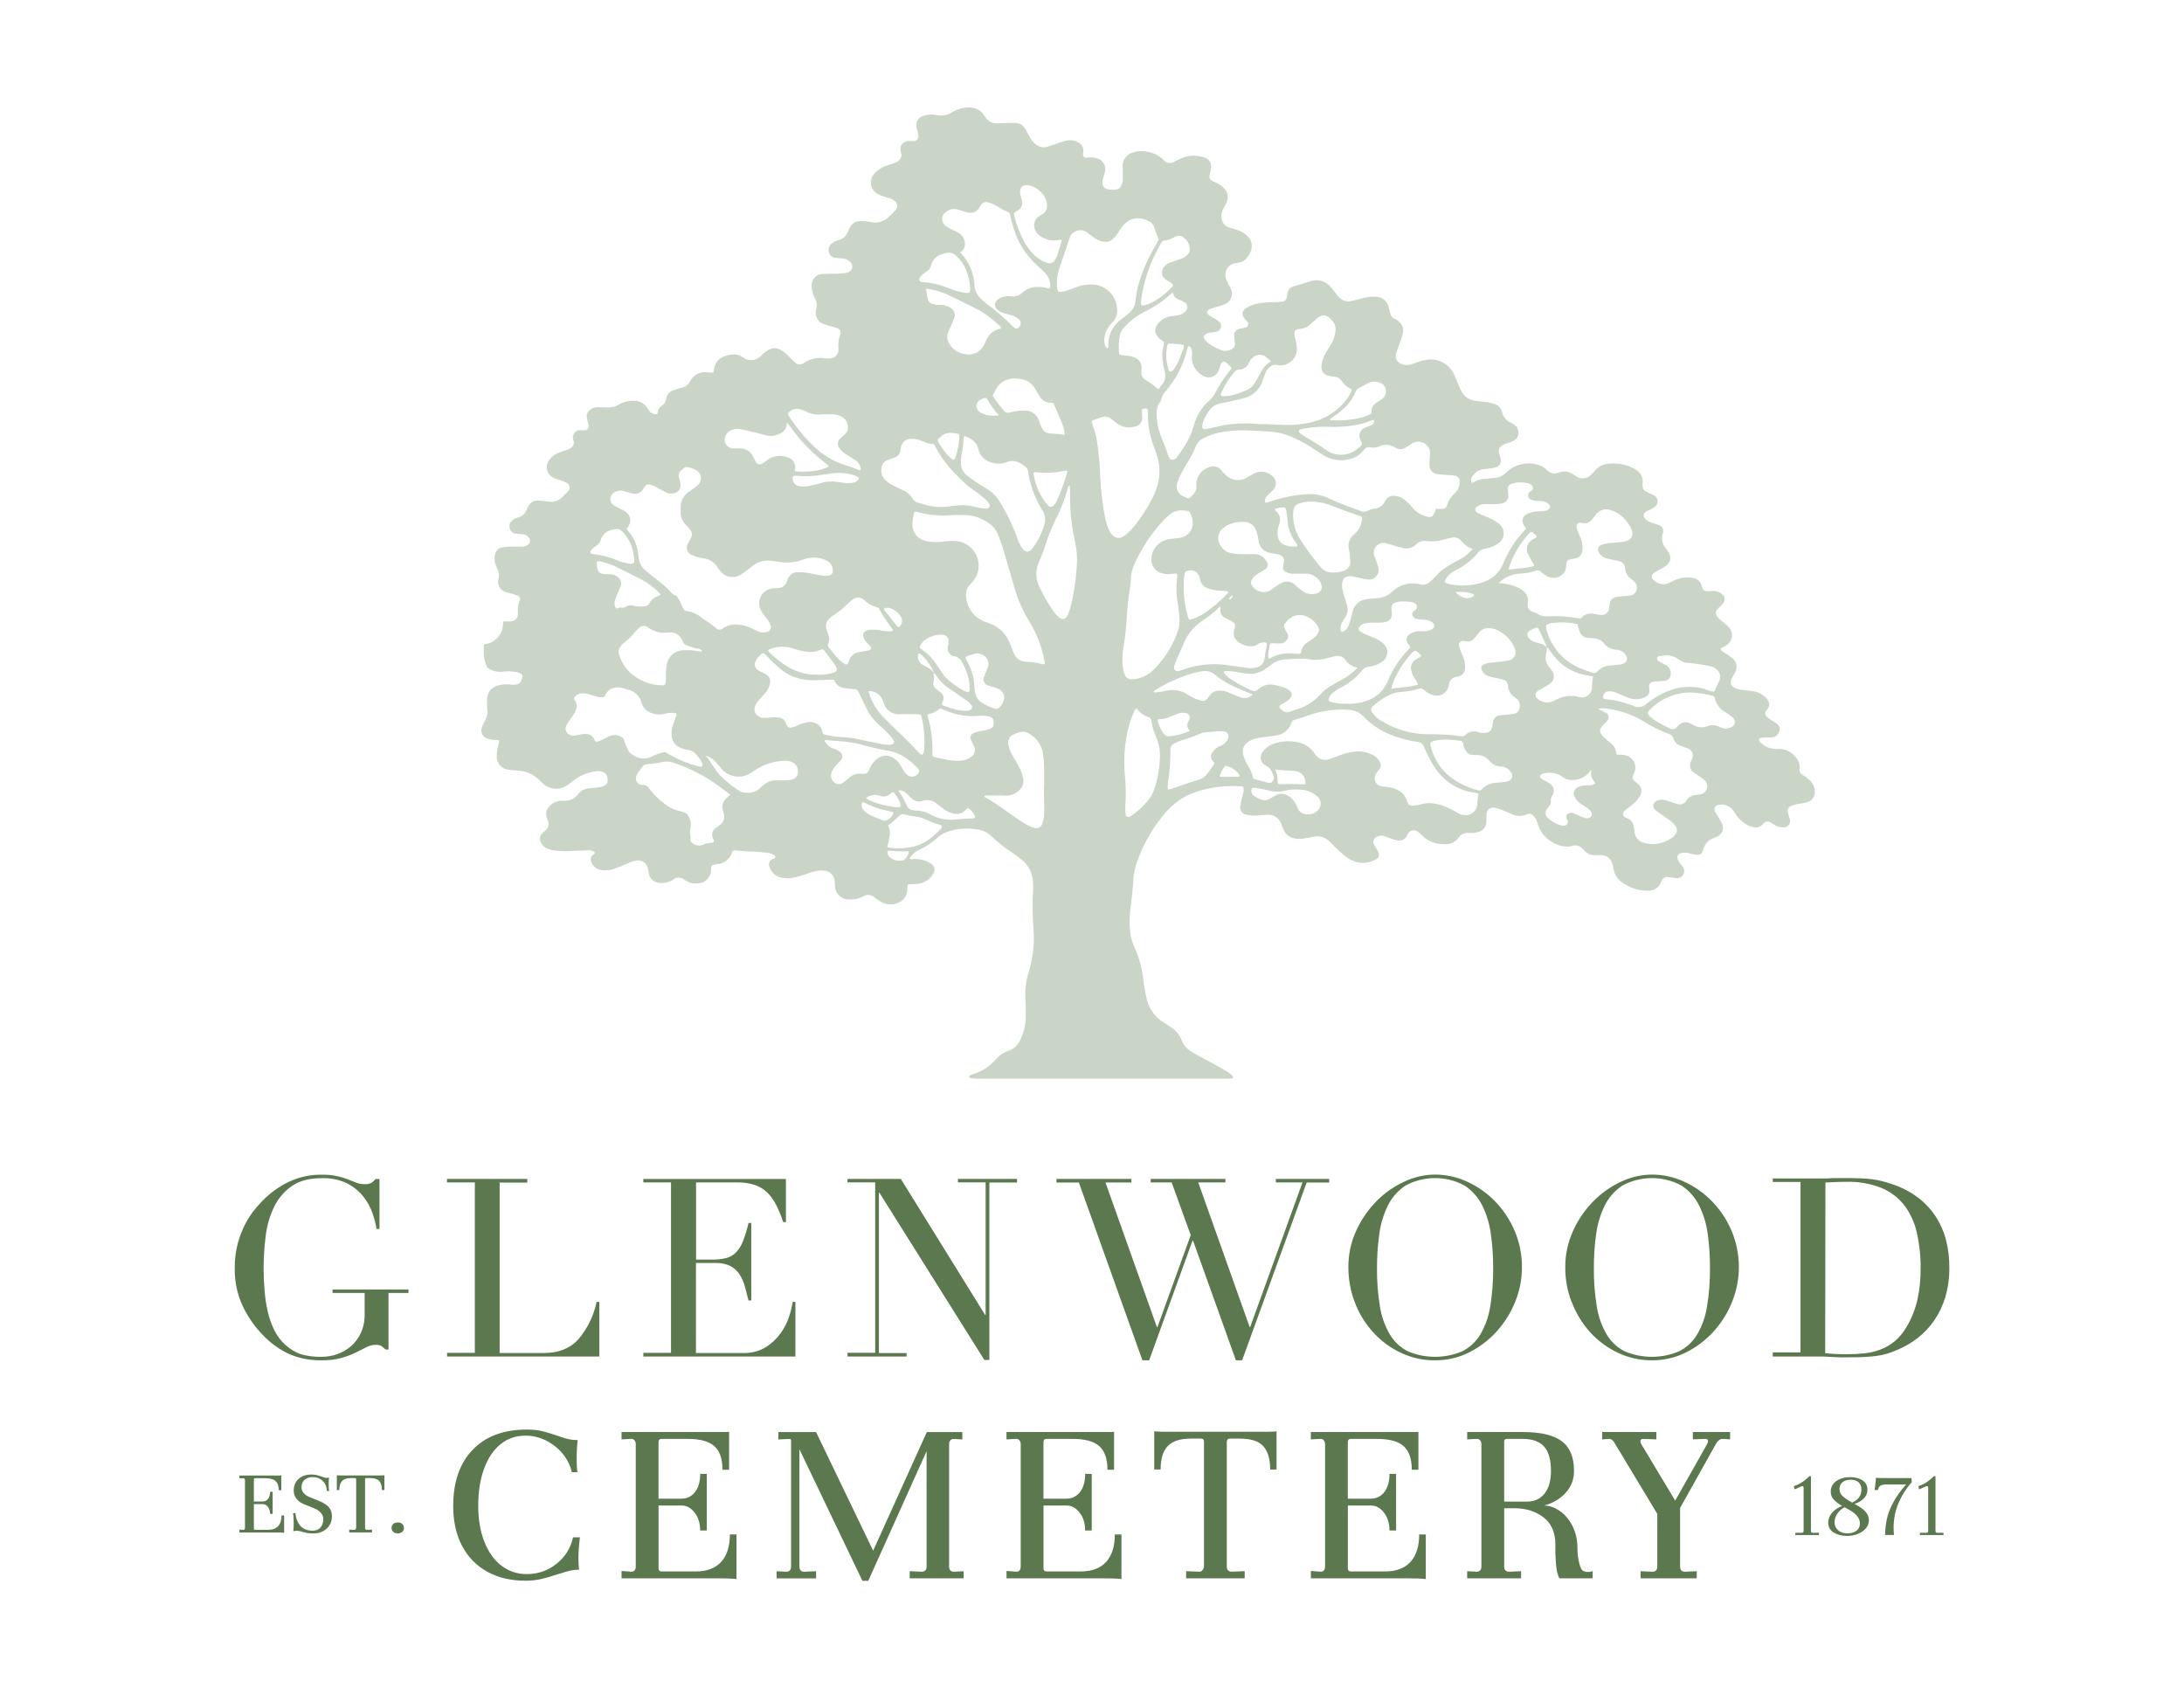 <svg xmlns="http://www.w3.org/2000/svg" id="Layer_1" data-name="Layer 1" viewBox="0 0 792 612"><defs><style> .cls-1 { isolation: isolate; } .cls-2 { fill: #5b784e; } .cls-2, .cls-3 { stroke-width: 0px; } .cls-3 { fill: #cad5c7; } </style></defs><g class="cls-1"><path class="cls-3" d="m577.38,279.26h0m51.67-17.07c-.2,1.1-1.08,1.51-2.03,1.8-.78.26-1.62.26-2.4,0-.41-.15-.82-.3-1.23-.49-1.26-.67-2.75-.75-4.07-.21-1.89.75-4.02.5-5.69-.65-2.09-1.19-3.73-1.06-5.28.74-.64.99-1.97,1.28-2.96.64,0,0-.02-.01-.03-.02-2.03-.88-3.97-1.96-5.79-3.22-.42-.3-.82-.63-1.2-.98-1.12-1.06-1.12-1.32,0-2.5,3.97-4.06,9.44-6.3,15.11-6.2,2.51.14,5,.52,7.44,1.15.44.06.8.39.89.83.52,2.27,2,4.2,4.06,5.28.76.45,1.49.97,2.17,1.53.76.5,1.18,1.39,1.08,2.3m-5.47-17.07c.14.51.11,1.05-.09,1.53-.11.26-.22.54-.36.81l-1.59,3.37c-1.23-.17-2.43-.52-3.55-1.04-4.45-1.24-9.2-.93-13.45.89-2.74,1.13-5.29,2.67-7.57,4.56-1.29,1.24-3.23,1.5-4.81.66-3.08-1.25-6.33-2.04-9.64-2.34-.29-.03-.58-.08-.87-.15-.3-.08-.48-.38-.41-.69.02-1.17.98-2.1,2.15-2.07,0,0,.02,0,.03,0,.91-.01,1.81.17,2.64.54,1.32.55,2.72,1.14,4.08,1.72,1.71.75,3.63.84,5.4.25.42-.13.83-.32,1.22-.54,1-.47,1.52-1.58,1.24-2.64v-.22c-.26-1.76.22-2.46,1.96-2.64.95-.11,1.92-.11,2.88-.17.45-.01.89-.08,1.32-.2.88-.25,1.52-1.03,1.59-1.94.31-1.5-.43-3.03-1.81-3.71-.58-.32-1.2-.57-1.76-.92s-1.52-.63-1.32-1.56,1.07-.66,1.69-.82c.44-.09.88-.15,1.32-.17,1.73-.09,3.43.43,4.81,1.47,1.1.88,2.48,1.34,3.88,1.32,1.7.11,3.38.34,5.05.67.87.13,1.73.32,2.64.49,1.8.35,3.2,1.76,3.53,3.55m-30.68-30.5c-.42.73-1.16,1.22-1.99,1.32-1.03.12-2.06.21-3.08.3-.66.03-1.33.1-1.98.21-1.38.22-2.4,1.4-2.42,2.8-.04.51-.11,1.03-.21,1.53-.23,1.38-1.5,2.35-2.89,2.19-.59-.04-1.17-.12-1.74-.26-1.97-.42-3.83-.46-5.28,1.2-.32.31-.79.42-1.22.26-3.79-.67-7.65-.91-11.49-.71-1.03.09-2.06-.16-2.95-.7-.71-.39-1.45-.72-2.22-.99-1.26-.41-2-1.71-1.69-3,.5-2.64-.9-4.36-3.09-5.54-1.99-.99-4.16-1.58-6.38-1.73l-1.1-.08c1.98-1.97,4.59-3.18,7.37-3.43,2.14-.06,4.26-.43,6.3-1.08.55-.23,1.18-.1,1.6.33.66.59,1.38,1.12,2.14,1.59,2.11,1.3,4.86.78,6.34-1.22.33-.4.54-.89.62-1.4.08-.58.15-1.18.24-1.76.2-1.2.44-1.48,1.64-1.74.5-.11,1.03-.09,1.53-.21,1.51-.27,2.62-1.57,2.64-3.1.14-1.48-.09-2.97-.67-4.33-.36-.89-.77-1.76-1.11-2.64-.2-.47-.33-.97-.38-1.48-.07-.73.47-1.37,1.2-1.43.04,0,.08,0,.12,0,.37.03.74.09,1.1.17,1.2.19,2.4-.28,3.14-1.24.44-.5.85-1.03,1.22-1.59,1.25-1.95,3.73-2.72,5.87-1.81,1.91.62,3.62,1.74,4.94,3.25.72.82,1.36,1.71,1.92,2.64.32.58.56,1.21.69,1.86.36,1.36-.4,2.76-1.73,3.2-.47.2-.97.34-1.48.41-1.26.17-2.5.32-3.75.4-1.34.06-2.67.28-3.96.66-.99.19-1.63,1.15-1.44,2.14.05.23.13.45.26.65.48,1.02,1.38,1.78,2.46,2.1.85.26,1.73.42,2.64.61s1.6.28,2.38.52c1.12.26,1.94,1.22,2.03,2.36.02.45.09.89.2,1.32.29,1,.89,1.89,1.72,2.52.54.41,1.06.85,1.55,1.32.91,1.02,1.07,2.5.4,3.69m-38.91-13.66c.42,1.1.97,2.14,1.65,3.1.26.3.39.68.37,1.07-2.95.91-6.05.85-9.14,1.32,0-.25.02-.51.07-.75,1.44-4.31,3.73-8.3,6.72-11.72,1.32-1.43,1.19-1.65,2.96-.11.53.45.52.89-.17,1.14-.2.09-.39.19-.58.3-2.09.92-3.04,3.36-2.12,5.45.02.05.05.1.07.15m7.77-16.63c-.38.47-.91.78-1.51.87-.81.11-1.61.17-2.43.2-1.33-.01-2.66.25-3.88.77-2.07.98-2.51,2.64-1.24,4.52.2.3.54.52.57,1.04-3.58,3.61-6.39,7.9-8.27,12.63-1.46,3.39-4.37,5.93-7.93,6.92-3.77,1.13-7.77,1.29-11.63.46-.36-.08-.71-.2-1.04-.36-.38-.12-.58-.52-.47-.89.02-.06.05-.12.08-.18.46-1.02,1.17-1.89,2.07-2.55.6-.44,1.23-.83,1.9-1.15,3-1.45,5.65-3.55,7.77-6.13.66-.89,1.67-1.46,2.77-1.57,1.62-.24,3.15-.85,4.49-1.78,2.09-1.2,2.8-3.87,1.6-5.95-.31-.53-.72-.99-1.22-1.35-1.28-1-2.71-1.81-4.23-2.4-1.17-.44-2.33-.94-3.45-1.51-1.07-.55-1.1-1.55-.15-2.3.85-.61,1.89-.91,2.93-.87h3.77c.74,0,1.48-.08,2.21-.22,1.54-.22,2.61-1.65,2.38-3.19,0-.01,0-.02,0-.04,0-.58-.16-1.18-.18-1.76-.18-1.01.47-1.97,1.47-2.19,2.06-.63,4.27-.63,6.33,0,.35.12.66.32.92.58.48.49.51,1.26.07,1.78-.16.16-.37.25-.54.4-.81.44-1.11,1.45-.68,2.26.21.39.57.69,1.01.81.63.22,1.28.35,1.94.4.73.09,1.48,0,2.21.16.98.07,1.87.59,2.42,1.4.27.38.23.89-.08,1.23m-27.89,14.78c-1.45,1.62-3.18,2.96-5.11,3.96-1.53.74-3.02,1.57-4.44,2.51-1.47.98-2.8,2.15-3.96,3.49-.52.62-1.16,1.12-1.73,1.7-.98,1.02-2.46,1.41-3.82.99-3.59-.9-7.4.12-10.05,2.71-1.56,1.49-3.63,2.33-5.79,2.35-1.18.06-2.36.19-3.53.38-2.43.24-4.44,2.01-5.01,4.39-.26,1-.49,2.01-.78,3-.23.85-.53,1.69-.87,2.51-.3.77-.88,1.39-1.62,1.73-.61.28-1.06.09-1.12-.53-.14-.96.07-1.95.58-2.77.34-.55.7-1.11,1.07-1.68.9-1.29,1.16-2.93.7-4.44-.41-1.26-.79-2.54-1.16-3.8-.41-1.19-.63-2.44-.66-3.7.07-2.19,1.23-3.28,3.41-3.03,1.24.15,2.46.5,3.69.75.65.13,1.32.29,1.96.37,1.87.42,3.72-.75,4.14-2.62.13-.58.11-1.19-.07-1.77-.17-.79-.41-1.57-.71-2.33-.21-.62-.53-1.23-.73-1.85-.62-1.83.35-3.82,2.18-4.44.57-.2,1.19-.24,1.78-.13,1.09.21,2.16.5,3.21.87,1.12.37,2.25.67,3.41.9,1.61.42,3.32-.04,4.5-1.2.97-1.06,2.41-1.56,3.83-1.32,2.13.28,4.3.09,6.35-.54,1.05-.35,2.13-.59,3.22-.73,1.12-.18,2.25.25,2.97,1.12,1.1,1.36,2.54,2.41,4.17,3.04m-4.7-24.52c.13,1.19-.2,2.38-.92,3.33-.31.42-.65.81-1.02,1.18-1.26,1.15-2.17,2.63-2.64,4.27-.12.6-.63,1.04-1.24,1.07-.89.25-1.84.25-2.73,0-1.04,3.57-1.8,3.47-4.69,2.44-1.6-.61-3-1.65-4.04-3.01-.86-1.12-1.89-2.1-3.04-2.92-1.02-.74-2.25-1.15-3.51-1.15-1.22-.07-2.37.56-2.97,1.61l-.57.94c-.63,1.12-1.75,1.87-3.03,2.03-.96.06-1.9.32-2.75.78-.81.52-1.84.58-2.71.16-3.96-1.48-8.07-2.88-11.89-4.76-2.45-1.1-5.13-1.55-7.81-1.32-3.99.24-7.93.98-11.73,2.21l-2.95.91c-.52-.48-.33-.98-.17-1.47.23-.63.63-1.19,1.14-1.62.49-.45,1.02-.86,1.48-1.32,1.46-1.28,1.59-3.5.31-4.96-.16-.18-.33-.34-.52-.48-1.84-1.58-4.46-1.88-6.61-.75-.78.42-1.53.91-2.31,1.32-2.6,1.69-6.05,1.23-8.11-1.08-.45-.4-.86-.85-1.23-1.32-1.04-1.44-2.95-1.95-4.57-1.23-2.62.82-4.46,3.18-4.62,5.92v.45c.36,2.03-.82,3.34-2.18,4.56-.31.34-.81.42-1.2.18-.4-.2-.82-.34-1.22-.54-1.92-.64-2.97-2.72-2.33-4.64,0-.02.01-.03.02-.05.21-.92.53-1.8.95-2.64.71-1.45,1.52-2.88,2.35-4.28,1.37-2.11,2.55-4.35,3.51-6.67.48-1.18,1.37-2.14,2.51-2.71,1.96-1.06,4.06-1.8,6.25-2.21,3.05-.59,6.15-.84,9.25-.75,2.88.08,5.76.26,8.65.44,2.73.17,5.41.8,7.93,1.88,2.65,1.15,5.19,2.52,7.6,4.11,1.32.85,2.64,1.72,3.96,2.54,2.79,1.77,6.18,2.31,9.38,1.52,2.05-.43,3.89-1.55,5.21-3.18.5-.96,1.6-1.43,2.64-1.14,1.03.21,2.09.08,3.04-.37,1.85-.88,4.03-.72,5.73.41,1.27.85,2.95.79,4.16-.15.82-.5,1.6-1.07,2.46-1.51,2.06-1.04,4.58-.21,5.63,1.85.17.34.3.71.37,1.08.12.73.12,1.48,0,2.21-.12.95-.17,1.92-.15,2.88-.03,1.72,1.27,3.16,2.99,3.3,1.32.21,2.79.24,4.19.36.74.02,1.47.11,2.19.25,1,.18,1.71,1.06,1.68,2.07m-28.05-30.05c-.53.4-1.08.78-1.65,1.11-1.32.9-2.47,1.9-2.3,3.74,0,.53-.36.74-.78.94-1.47.68-3.03,1.18-4.62,1.47-3.05.57-6.15.76-9.25.59-.11,0-.22-.13-.36-.21.08-.59.65-.74,1.04-1.02,1.34-.91,2.62-1.91,3.82-3,1.9-1.66,3.39-3.74,4.35-6.08.26-.68.78-1.23,1.45-1.51,1.06-.5,2.07-1.14,3.13-1.64,1.27-.64,2.75-.73,4.1-.25,1.78.56,2.76,2.45,2.21,4.22-.2.65-.6,1.22-1.14,1.64m-8.16,14.76c.18.63.87,1.15.65,1.82s-1.08,1.16-1.69,1.69c-3.2,2.61-7.73,2.79-11.12.44-2.28-1.63-4.66-3.13-7.11-4.49-.82-.49-1.61-1.03-2.39-1.6-.33-.19-.52-.56-.48-.94.07-.4.44-.57.81-.63,1-.18,2.02-.38,3.05-.5,2.57-.34,5.16-.45,7.74-.3,3.62.08,7.23-.27,10.77-1.03,1.5-.39,2.96-.89,4.39-1.51h.37c.12.18.18.39.16.61-.16.68-.66,1.22-1.32,1.43-.59.28-1.24.46-1.86.71-1.69.57-2.6,2.41-2.03,4.1.02.07.05.14.08.21m-3.14-17.56c-.51,1.31-1.24,2.53-2.14,3.61-2.97,3.64-6.99,6.26-11.51,7.52-3.45.91-7.01,1.3-10.57,1.16-2.14,0-4.29-.16-6.43-.24h0c-1.47,0-2.96,0-4.43-.17-4.95-.34-9.92.1-14.73,1.32-1,.22-2.02.45-3.04.62-1.02.17-1.32-.24-1.22-1.32.1-.58.26-1.15.46-1.7.44-1.1.99-2.14,1.66-3.12,1.07-1.8,2.91-3.02,4.99-3.3,2.54-.37,5.05-1.06,7.56-1.65,3.5-.71,6.31-3.3,7.31-6.72.3-.91.65-1.81,1-2.71.41-1.01,1.15-1.86,2.1-2.39.62-.39,1.37-.5,2.07-.32,3.2.68,6.34-1.36,7.02-4.56.09-.42.13-.86.13-1.29-.03-.81-.12-1.61-.28-2.4-.15-.81-.4-1.59-.53-2.39-.28-1.66.21-2.36,1.94-2.44,1.41-.09,2.75-.68,3.77-1.66.71-.62,1.4-1.32,2.13-1.93,2.01-1.76,3.82-1.97,6,.81.82,1.07,1.16,2.43.94,3.77-.14,1.18-.46,2.33-.96,3.41-.57,1.18-1.24,2.32-1.99,3.4-1,1.47-1.69,3.14-2.01,4.89-.14.65-.14,1.32,0,1.97.23,1.04,1,1.88,2.01,2.22.7.23,1.44.36,2.18.38,1.23.03,2.38.62,3.1,1.61.78,1.27,1.92,2.28,3.28,2.89.29.11.29.45.17.77m-29.06-10.81c-2.43,1.32-3.54,3.5-4.68,5.65-2.13,3.96-2.64,4.44-7.19,5.97-1.79.72-3.71,1.08-5.64,1.07-.38.05-.72-.22-.77-.6-.02-.16.02-.32.11-.46,1.26-2.93,2.98-5.63,5.1-8.01.33-.38.82-.59,1.32-.58,1.69.01,3.2-1.05,3.77-2.64.55-1.31,1.68-2.29,3.05-2.64.93-.3,1.95-.13,2.72.46.7.52,1.32,1.11,2.15,1.78m-14.53,2.85c-2.29,2.81-4.29,5.85-5.96,9.08-.48.84-1.09,1.59-1.81,2.22-2.7,2.35-4.66,5.44-5.63,8.89-.95,3.42-2.52,6.64-4.65,9.49-.45.59-.81,1.24-1.23,1.85-.33.51-.79.92-1.32,1.2-.61.32-1.36.12-1.73-.46-.22-.38-.39-.79-.52-1.22-.57-1.93-1.32-3.75-2.11-5.6-1.07-2.45-1.72-5.05-1.94-7.72,0-.37,0-.74-.07-1.03.08-1.77.08-3.49,1.32-4.86.19-.23.32-.51.36-.81.25-1.25.88-2.38,1.81-3.25,3.59-4.25,6.17-9.27,7.53-14.66.04-.14.08-.28.13-.42.12-.33,0-.75.45-.92s.77.32.96.78c.29.77.37,1.59.25,2.4-.32,3.04,1.25,5.98,3.96,7.4,1.74,1.18,4.11.72,5.28-1.03,0,0,0,0,0,0,.37-.56.63-1.17.78-1.82.16-.57.37-1.12.65-1.64.25-.53.88-.75,1.41-.5.1.05.2.12.28.2.63.52,1.2,1.1,1.78,1.66.22.2.23.53.03.75-.01.01-.02.02-.03.03m-15.02-44.4c.35,1.25-.12,2.59-1.16,3.36-.77.57-1.64,1-2.56,1.26-1.12.37-2.25.73-3.36,1.14-.99.33-1.83,1.01-2.38,1.9-.94,1.3-.64,3.12.66,4.06.02.02.05.04.08.05.52.41,1.11.73,1.65,1.11.53.23.93.68,1.11,1.23-2.32,2.74-5.21,4.96-8.45,6.5-.73.35-1.52.59-2.33.71-.54,0-.85-.17-.83-.74,0-.74.05-1.48.16-2.21,1.04-6.59,3.27-12.93,6.58-18.72l.67-1.14c.2-.41.59-.69,1.04-.74,1.4-.18,2.76-.66,3.96-1.4.99-.56,2.23-.42,3.08.34,1.07.81,1.82,1.97,2.11,3.28m-11.32-2.99c.14.27.11.6-.07.85l-1,1.8c-2.66,4.44-4.74,9.21-6.17,14.19-.51,1.93-.87,3.9-1.08,5.88-.19,1.85-1.15,3.54-2.64,4.66-.82.65-1.64,1.32-2.47,1.9-3.02,2.14-4.78,5.63-4.7,9.33,0,.37-.04.73-.11,1.1,0,0-.08.08-.24.21-.62-.51-1-1.25-1.06-2.05-.17-1.1-.07-2.22.29-3.28.46-1.5,1.29-2.86,2.4-3.96,2.07-1.93,2.22-4.28,1.64-6.75-.96-4.19-4.68-7.17-8.98-7.19-1.78-.04-3.55.26-5.22.87-.98.36-1.93.74-2.92,1.07-.76.28-1.54.5-2.34.66-1.61.28-1.99,0-2.07-1.66-.15-2.15.09-4.3.7-6.37,1.32-3.86,2.64-7.68,3.9-11.55.38-1.23,1.38-2.17,2.64-2.46,1.2-.45,2.56-.24,3.57.55.96.79,1.97,1.52,3.01,2.19,3.55,2.17,5.97,1.57,8.24-1.92.54-.89,1.12-1.74,1.76-2.56,2.64-3.22,6.08-3.47,9.58-1.74.86.45,1.52,1.22,1.82,2.14.4,1.4.91,2.76,1.52,4.08m-34.94.53c-.58,1.9-1.12,3.74-1.7,5.55-.17.49-.39.96-.66,1.4-.45,1.22-1.8,1.84-3.02,1.39-.1-.04-.2-.08-.29-.13-1.62-.54-3.1-1.45-4.32-2.64-1.37-1.32-2.55-2.83-3.49-4.49-1.73-3.11-3.03-6.44-3.84-9.89-.24-.91-.16-1,.77-1.52,2.01-1.12,2.44-2.11,1.89-4.39-.15-.63-.38-1.32-.48-1.93-.37-2.38.81-3.5,3.2-3.1.22.03.44.08.65.15,2.2.74,4.04,2.28,5.15,4.32.54.98.78,2.09.7,3.21-.02,1.07-.57,2.06-1.47,2.64l-1.32.81c-1.86,1.14-2.45,3.56-1.32,5.43.47.85,1.16,1.55,1.99,2.05,1.7,1.08,3.72,1.55,5.72,1.32.59-.2,1.23-.23,1.84-.08m-18.16-6.61c1.34,6.2,4.63,11.8,9.39,15.99.95.82,1.84,1.73,2.72,2.64,1.19,1.28,1.85,2.98,1.82,4.73.06.34-.16.66-.5.72-.13.02-.26,0-.37-.05-1.29-.35-2.63-.5-3.96-.45-1.71,0-3.38.58-4.73,1.62l-.7.54c-1.11,1.02-2.62,1.48-4.11,1.24-.96-.12-1.93-.04-2.85.24-.87.19-1.66.65-2.25,1.32-.83.82-.83,2.16,0,2.99,0,0,0,0,0,0,.65.71,1.5,1.23,2.43,1.48.99.29,2.01.54,2.99.87.93.25,1.8.7,2.54,1.32.85.65,1.02,1.87.37,2.72-.01.02-.03.04-.04.05-.66.89-1.45.9-2.07.25l-.32-.3c-2.96-3.01-6.16-5.77-9.56-8.26-.7-.54-1.32-1.14-2.01-1.74-1.44-1.31-2.3-3.15-2.39-5.1-.21-4.03-1.76-7.86-4.41-10.9-.2-.22-.36-.46-.69-.91,1.05-.69,1.67-1.85,1.66-3.1-.04-1.64-.94-3.15-2.36-3.96-.74-.46-1.59-.77-2.36-1.2-.8-.36-1.56-.81-2.27-1.32-1.37-.97-1.69-2.87-.72-4.24.2-.28.44-.52.72-.72,1.14-.98,2.69-1.37,4.16-1.03.71.19,1.41.41,2.1.67.69.26,1.41.45,2.14.55,1.51.23,3.01-.47,3.79-1.78.16-.25.3-.5.48-.75.46-1.08,1.68-1.6,2.77-1.19,1.01.25,1.97.67,2.84,1.23,1.38.86,2.82,1.61,4.32,2.25.43.13.74.51.78.96.16.87.34,1.74.55,2.64m-22.26,11.23c.66,0,1.3.27,1.76.74,1.86,1.58,3.29,3.6,4.16,5.88.7,1.86,1.15,3.81,1.32,5.79v.67c0,1.32-.36,1.57-1.65,1.41-1.02-.13-2.03-.34-3.03-.62-1.2-.35-2.39-.75-3.55-1.22-2.89-1.2-5.96-1.9-9.08-2.07-1.14-.07-1.52-.9-.85-1.84.32-.4.69-.76,1.1-1.07.52-.42,1.08-.77,1.6-1.18.62-.43,1.05-1.07,1.23-1.8.59-2.97,3.57-4.81,7.11-4.78m-10.89,68.11c1.47.49,2.83,1.32,4.45,1.22.21.03.4.16.52.34.21.3.4.62.55.95,2.8,5.42,6.96,9.71,11.41,13.74.92.85,2.05,1.48,3.04,2.23s2.35,1.8,3.47,2.75c.51.43.96.94,1.32,1.51.67,1.06.21,1.96-1.02,1.97-.66-.02-1.32-.09-1.97-.22-1.23-.24-2.46-.53-3.69-.79-1.6-.29-3.24-.34-4.86-.13-1.18.12-2.35.22-3.53.4-2.66.31-5.35.09-7.93-.65-.71-.18-1.4-.44-2.13-.61-1.18-.17-2.2-.91-2.75-1.97-.69-1.16-1.74-2.06-2.99-2.56-1.24-.65-2.52-1.23-3.77-1.86-1.08-.51-2.06-1.19-2.91-2.02-.93-.86-1.45-2.07-1.43-3.33,0-2.36.73-3.36,2.72-4.06.7-.25,1.41-.45,2.1-.73,1.16-.39,1.98-1.42,2.1-2.64,0-.29.08-.58.13-.87.23-1.85,1.78-3.25,3.65-3.3,1.18-.05,2.37.14,3.47.57m-14.91,61.35c1.42,2.42,2.99,4.75,4.69,6.98.36.48.17.82-.41.9h-1.55c-.59-.08-1.62-.17-2.64-.36-1.17-.23-2.36-.28-3.54-.16-2.36.25-3.05,1.66-1.84,3.69.4.55.84,1.06,1.32,1.53.24.28.53.53.75.81.31.32.3.83-.02,1.14-.08.08-.19.14-.3.18-.35.12-.71.2-1.07.26-.79.15-1.6.25-2.39.41-1.98.14-3.64,1.56-4.1,3.5-.05.22-.13.43-.24.62-.24.39-.74.53-1.15.33-.73-.51-1.42-1.06-2.07-1.65-1.33-1.38-2.58-2.85-3.73-4.39-.43-.43-.52-1.1-.2-1.62.43-.95.43-2.05,0-3-.22-.62-.42-1.32-.65-1.89-.51-1.35-.15-2.88.91-3.86.55-.6,1.18-1.12,1.88-1.55,1.69-1.06,3.24-2.31,4.64-3.74.63-.63,1.3-1.2,2.01-1.73,1.25-1.03,3.08-.96,4.24.17,1.19,1.23,2.7,2.1,4.36,2.52.51.11.95.44,1.19.9m-6.82-51.19c.03.21-.03.43-.15.61-.15.2-.38.08-.58,0-1.96-.87-3.96-1.48-6.05-2.17-3.63-1.3-6.94-3.34-9.75-5.98-3.62-3.39-6.81-7.21-9.5-11.37-.54-.81-.48-1.1.21-1.68.96-.84,2.27-1.17,3.51-.9.87.17,1.71.48,2.48.91,1.71.91,3.66,1.27,5.57,1.02,1.4-.08,2.8-.08,4.2,0,.97.02,1.92.25,2.79.66,1.63.69,2.67,2.29,2.64,4.06.04.9-.32,1.77-.99,2.38-.54.5-1.12.95-1.64,1.48-1.14.84-1.37,2.45-.53,3.59.05.06.09.12.15.18.65.91,1.49,1.66,2.46,2.21,1.04.67,2.14,1.32,3.16,2.03,1.06.67,1.78,1.75,2.01,2.99m-26.65-16.47c.69.75,1.31,1.56,1.85,2.42.63.82,1.32,1.64,1.92,2.44s1.32,1.57,2.05,2.33,1.52,1.62,2.31,2.4,1.51,1.41,2.27,2.1,1.59,1.32,2.36,2.03c.78.71,1.73,1.11,2.29,2.03-2.48,1.55-7.27,2.23-12.17,1.78-.05-.2-.08-.41-.08-.62.44-1.88-.63-3.78-2.47-4.37-2.29-.97-4.92-.77-7.03.55-.75.46-1.43,1.06-2.19,1.49-.68.6-1.71.54-2.31-.14-.15-.17-.26-.36-.33-.57-.3-.5-.53-1.06-.81-1.59-.87-1.95-2.86-3.16-4.99-3.03h-2.22c-1.36-.03-2.56-.91-3-2.21-.42-1.49.16-3.09,1.44-3.96,1.18-.8,2.63-1.1,4.03-.83,1.52.28,3.04.63,4.54.99,1.72.4,3.43.85,5.15,1.32,1.54.32,3.14.1,4.53-.63,1.56-.46,2.63-1.89,2.64-3.51,0-.11.13-.22.28-.46m12.72,21.71c-1.62.48-3.29.81-4.94,1.18-1.08.25-2.2.29-3.29.11-1.45-.15-2.57-1.34-2.64-2.8-.1-.45.19-.89.64-.99.08-.02.15-.02.23-.02.22-.01.45-.01.67,0,2.79.29,5.61.2,8.38-.25,1.45-.18,2.91-.44,4.37-.61,2.71-.38,5.48-.15,8.08.69.48.18.95.38,1.41.61.29.17.38.54.21.83-.02.03-.04.06-.07.09-.51.64-1.25,1.07-2.06,1.18-.66.08-1.32.11-2.03.17-1.12-.15-2.3-.26-3.47-.45-1.82-.33-3.68-.26-5.47.21m-29.76,33.45c.82-.5,1.61-1.04,2.36-1.64.83-.62,1.61-1.32,2.46-1.9,1.83-1.3,4.09-1.86,6.31-1.56.87.12,1.77.16,2.64.33,2.99.6,6.09.33,8.94-.77,1.52-.59,3.16-.82,4.78-.66,1.48.07,2.92.52,4.17,1.32,1.17.7,1.87,1.98,1.84,3.34.08.84-.49,1.6-1.32,1.76-.94.2-1.92.2-2.87,0l-5.02-.94c-1.16-.21-2.35-.29-3.53-.24-1.61-.02-3.06.96-3.63,2.46-.13.27-.23.55-.32.83-.4,1.49-1.76,2.51-3.3,2.47-.58,0-1.18.08-1.77.11-2.99.26-5.2,2.89-4.94,5.88.07.78.3,1.53.68,2.21.6,1.02,1.29,1.98,2.07,2.87.59.66,1.04,1.43,1.32,2.26.43.94.01,2.06-.93,2.48-.19.08-.38.14-.59.16-1.09.25-2.24.12-3.25-.36-.61-.28-1.19-.61-1.78-.89-1.39-.7-2.88-1.18-4.41-1.41-2.21-.42-4.5.05-6.35,1.32-.64.63-1.67.62-2.3-.02-.02-.02-.05-.05-.07-.07-1.6-1.3-3.29-2.5-5.05-3.58-1.59-1.47-3.61-2.4-5.76-2.64-.38-.02-.72-.24-.9-.58-.39-.62-.72-1.29-.98-1.98-.36-.89-.83-1.73-1.39-2.51-.11-.18-.25-.45-.42-.49-1.43-.33-2.1-1.59-3.04-2.47-1.78-1.69-3.73-3.16-5.64-4.68-.86-.7-1.73-1.32-2.56-2.11-1.27-1.05-2.1-2.54-2.31-4.17-.08-.36-.14-.73-.18-1.1-.2-3.28-1.47-6.4-3.61-8.89l-.61-.82.3-.48c1.42-1.58,1.3-4.01-.28-5.43-.21-.19-.43-.35-.68-.49-.64-.38-1.29-.72-1.97-1.02-.65-.36-1.32-.66-1.94-1.07-1-.55-1.54-1.69-1.32-2.81.25-1.11,1.1-1.99,2.21-2.27.84-.36,1.77-.41,2.64-.15.55.21,1.12.37,1.69.53.56.18,1.13.32,1.7.44,1.35.3,2.74-.29,3.47-1.45.21-.3.38-.63.61-.92.42-.84,1.4-1.22,2.27-.87.93.28,1.82.68,2.64,1.19.98.53,1.94,1.08,2.92,1.59.87.44,1.87.55,2.81.33,1.56-.21,2.65-1.64,2.44-3.2-.07-.74-.22-1.46-.45-2.17-.48-1.12-.1-2.42.9-3.12,1.32-1.11,1.32-1.22,2.72-.86.93.21,1.82.55,2.64,1.03,1.56.91,2.08,2.91,1.17,4.46-.07.12-.15.24-.23.34-.5.64-1.11,1.19-1.8,1.62-.79.54-1.6,1.07-2.34,1.68-1.49,1.15-2.42,2.88-2.55,4.76v2.43c0,1.65.66,3.23,1.84,4.39.55.59,1.12,1.19,1.62,1.84.75.87.84,2.13.24,3.1-.33.57-.7,1.14-.99,1.73-.9,1.33-.56,3.13.76,4.04.23.15.47.28.73.36.74.33,1.51.6,2.3.81.49.15,1,.26,1.52.3,2.34.19,4.42,1.54,5.55,3.59.25.37.51.72.81,1.06,1.76,2.27,4.95,2.84,7.38,1.32m-44.92-16.54c.73-.18,1.32.26,1.97.86,2.05,2.04,3.43,4.66,3.96,7.5.16.72.28,1.46.36,2.19.22,1.85-.16,2.22-2.09,1.92-.73-.12-1.45-.28-2.15-.49-.57-.15-1.12-.34-1.66-.57-2.91-1.26-6-2.07-9.16-2.4-.83-.09-1.04-.71-.54-1.4.54-.61,1.17-1.12,1.86-1.53.76-.47,1.32-1.2,1.59-2.05.85-2.81,2.96-3.86,5.88-4.03m18.35,37.55c2.34-.54,4.7.78,5.47,3.05.22.71.77,1.27,1.48,1.51,1.14.51,2.33.89,3.55,1.15.84,0,1.64.36,2.19.99-.56.22-1.18.22-1.74,0-1.81-.35-3.67-.45-5.51-.29-2.92.16-5.31,2.38-5.68,5.28-.25,1.31-.36,2.63-.32,3.96.02.81-.02,1.62-.09,2.43,0,.57-.46,1.03-1.03,1.03-.05,0-.11,0-.16-.01-4.43-.04-8.68-1.75-11.89-4.8-1.77-1.78-3.08-3.97-3.82-6.37-.32-.93-.17-1.95.4-2.75.46-.67,1.04-1.26,1.7-1.73,1.29-.99,2.45-2.14,3.46-3.42.46-.57.96-1.11,1.51-1.61.94-1.05,2.55-1.14,3.61-.21.77.57,1.62,1.01,2.52,1.32,1.37.51,2.85.64,4.29.38m-17.87-20c-.79-.69-1.79-1.07-2.84-1.08-.88.02-1.77-.03-2.64-.15-1.08-.12-1.92-.97-2.03-2.05-.15-.78-.18-1.57-.26-2.3.39-.26.88-.32,1.32-.16,1.66.36,3.28.87,4.85,1.53,3.43,1.69,6.9,3.36,10.29,5.14,2.53,1.34,4.8,3.1,6.72,5.22-.09.5-.44.49-.67.57-1.44.43-2.65,1.4-3.38,2.71-.37.73-1.14,1.18-1.96,1.14-1.25.13-2.51.05-3.74-.22-.91-.36-1.94-.24-2.75.32-.43.31-.96.43-1.48.34-.51-.09-1.04,0-1.49.24-.38.22-.69,0-.87-.38-.42-.82-.47-1.78-.15-2.64.28-.83.65-1.64.98-2.46.33-.82.73-1.78,1.06-2.64.44-1.15.02-2.46-1-3.14m-9.25,42.8c.96.36,1.96.61,2.97.74.92.15,1.51-.12,1.78-.81.46-1.19,1.43-2.1,2.64-2.5,1.29-.43,2.69-.4,3.96.08.63.22,1.32.37,1.89.58,2.2.55,3.93,2.25,4.52,4.44.45,1.92,1.92,3.44,3.82,3.96,1.61.59,3.38.63,5.02.13,1.07-.27,2.18-.33,3.28-.18.57,0,.71.33.5.94-.4,1.19-.82,2.38-1.23,3.55-.35,1.14-.5,2.33-.42,3.51.01,1.9,1.12,3.62,2.84,4.43.98.53,2.06.86,3.17.95,1.03.1,1.98.6,2.64,1.39.8.79,1.5,1.68,2.07,2.64.28.44.44.95.45,1.47,0,.3-.16.59-.52.58-.37-.02-.73-.08-1.08-.17-3.51-.91-6.88-2.27-10.04-4.06l-1.32-.78c-.39-.27-.88-.33-1.32-.18-1.14.26-2.26.63-3.33,1.11-2.37,1.55-5.45,1.46-7.72-.24-.85-.47-1.51-1.22-1.86-2.13-.3-.83-.71-1.62-1-2.46-.21-.62-.29-1.32-.92-1.69-.72-.52-1.57-.83-2.46-.89-.89,0-1.77.2-2.58.58-.69.28-1.32.69-1.98,1-.52.28-1.06.51-1.61.71-.48.27-1.1.1-1.37-.39-.04-.07-.07-.14-.09-.21-.87-2.06-2.52-2.26-4.41-1.99-.87.13-1.73.37-2.64.49-.96.16-1.95-.15-2.64-.83-.69-.6-.93-1.57-.59-2.42.33-.83.77-1.61,1.32-2.31.53-.73,1.1-1.41,1.55-2.18,1-1.72,1.69-3.49.17-5.28-.29-.34-.08-.69.16-.99.69-.85,1.74-1.34,2.84-1.32,1.22.02,2.42.29,3.53.79m15.85,29.99c.01-.6.19-1.18.52-1.68.53-.79,1.14-1.55,1.65-2.35.37-.65,1.06-1.04,1.81-1.03,1.85-.1,3.68-.36,5.48-.77,1.38-.32,2.82-.24,4.15.24,5.75,1.94,11.19,4.72,16.12,8.27,1.43,1.04,2.84,2.11,4.44,3.3-.61.57-1.12.99-1.57,1.47-1.17,1.09-1.61,2.76-1.11,4.28.16.49.28,1,.37,1.51.3,1.33-.18,2.72-1.26,3.57-.52.44-1.08.79-1.6,1.2-1.28.74-1.78,2.35-1.15,3.69.09.28.21.55.33.82s0,.7-.42.85c-.21.08-.43.12-.65.13-.96,0-1.9.21-2.77.61-1.11.49-2.39.42-3.43-.21-.77-.45-1.41-.99-1.15-2.13.18-.82-.4-1.66-.17-2.64.16-.8.25-1.61.25-2.43,0-1.04-.3-2.06-.85-2.95-.29-.62-.82-1.1-1.47-1.32-.77-.25-1.55-.49-2.34-.7-1.73-.4-3.35-1.2-4.73-2.33-2.13-1.58-4.04-3.45-5.67-5.55-.53-.94-1.56-1.49-2.64-1.4-1.3-.08-2.29-1.19-2.21-2.48,0-.02,0-.04,0-.07m30.81-.59c-.57-.58-1.1-1.2-1.57-1.86-1.32-1.86-2.46-3.83-3.88-5.67,1.62.59,3.04,1.62,4.11,2.97.63.71,1.32,1.45,1.86,2.19,2.37,2.46,6.02,3.2,9.16,1.85.99-.5,1.93-1.08,2.83-1.73,3.03-2.01,6.54-3.16,10.17-3.34,1.04-.1,2.09.03,3.06.4,1.88.79,2.75,2.95,1.96,4.83-.07.16-.14.31-.23.45-.42.62-1.07,1.03-1.81,1.16-.65.14-1.31.22-1.97.24h-2.88c-2.17-.2-4.31.58-5.84,2.14-.2.21-.44.4-.65.61-1.88,1.88-4.19,1.98-6.61,1.56-.36-.08-.7-.23-.99-.45-2.43-1.55-4.68-3.36-6.72-5.39m40.95-37.56c-1.34.43-2.72.7-4.12.79h-1.99c-3.64.05-7.22-.91-10.34-2.77-2.49-1.47-4.79-3.24-6.83-5.28-.73-.69-.63-.98.36-1.32,2.65-1,5.56-1.05,8.24-.13,1.6.57,3.27.96,4.95,1.18,1.69.23,3.41-.02,4.97-.71.41-.3.98-.2,1.27.2.02.02.03.05.05.07l3.96,5.35c.12.19.22.38.32.58.54,1.08.32,1.65-.81,2.03m-13.21,19.21c-.73.37-1.51.62-2.31.75-.68.17-1.38-.22-1.59-.89-.12-.26-.21-.54-.32-.83-.39-1.07-1.36-1.81-2.5-1.9-.96-.13-1.92-.13-2.88,0-.89.08-1.77.11-2.64.12-.75,0-1.47-.26-2.05-.73-1.23-.82-1.66-2.42-1-3.74.38-.8.88-1.54,1.49-2.18.69-.78,1.41-1.52,2.07-2.31.84-.94,1.44-2.08,1.73-3.32.43-1.41-.21-2.92-1.52-3.59-.63-.38-1.32-.65-1.98-.98-2.17-1.1-2.56-2.64-1.12-4.66.4-.52.84-1,1.32-1.44.65-.57.91-.82,1.81.12,1.52,1.61,3.12,3.16,4.77,4.62,2.27,2.03,5.03,3.45,8.01,4.11,2.04.4,4.11.53,6.18.4,1.41,0,2.81-.11,4.21-.16h1.6c.74,2.29,2.54,2.97,4.65,3.16l1.32.15c.52,0,1.03.13,1.55.15.59.01,1.12.38,1.32.94.3.66.65,1.32.96,1.99.69,1.39,1.32,2.79,2.03,4.19.94,1.93,2.22,3.67,3.79,5.14,1.47,1.32,2.89,2.76,4.32,4.16.71.65,1.3,1.42,1.73,2.29.23.45.05,1-.4,1.23-.1.05-.21.08-.32.09-1.25.18-2.52.13-3.75-.15-2.81-.58-5.64-1.15-8.45-1.76-1.8-.43-3.64-.67-5.48-.73-2.14-.1-4.27-.39-6.37-.86-.61-.04-1.11-.51-1.16-1.12-.16-1.2-.88-2.25-1.94-2.83-1.09-.66-2.39-.88-3.63-.61-1.22.27-2.41.68-3.55,1.2m10.04,5.92c-.14-.2-.09-.48.12-.62.11-.07.24-.1.37-.06.95.08,1.92.2,2.64.28,2.73.11,5.44.42,8.12.91.37.05.74.13,1.1.22,3.6,1.1,7.26,1.94,10.98,2.54,4.36.82,7.61,3.45,10.57,6.54.37.39.4,1,.07,1.43-.77,1.32-2.46,1.76-3.78.99-.03-.02-.05-.03-.08-.05-.52-.39-.97-.88-1.31-1.44-.57-.87-1.11-1.74-1.66-2.64-.58-.95-1.38-1.75-2.34-2.33-1.79-1.16-4.14-1.03-5.79.33-1.12.86-2.02,1.97-2.64,3.24-.21.39-.39.8-.54,1.22-.18.58-.72.97-1.32.98-.51.05-1.03.05-1.55,0-1.56-.14-3.11.43-4.21,1.55-.59.56-1.23,1.07-1.92,1.52-.9.84-2.26.94-3.28.25-1.16-.87-1.61-2.4-1.12-3.77.39-.99.97-1.88,1.7-2.64.54-.59,1.15-1.15,1.64-1.8.77-.79.75-2.05-.04-2.82-.11-.1-.22-.19-.35-.27-.72-.52-1.52-.92-2.36-1.19-1.21-.37-2.22-1.23-2.79-2.36m13.11,22.29c.05-.28.32-.46.6-.41.02,0,.04,0,.06.01.21.05.41.14.59.25,2.5,1.29,5.17,2.23,7.93,2.79l2.4.61c-.37,1.42-1.46,2.55-2.87,2.97-.27.09-.57.09-.85,0-1.51-.59-3.01-1.2-4.48-1.86-1-.45-1.9-1.1-2.64-1.9-.66-.62-.91-1.56-.65-2.43m9.25,15.85c.42-2.72,1.66-5.28.25-7.93,1.47-1.03,2.83-2.2,4.08-3.49.46-.52,1.2-.69,1.84-.42,1.21.34,2.45.56,3.7.65,1.54.19,3.03.64,4.43,1.32,1.53.74,3.13,1.33,4.77,1.77.74.21.94.81.42,1.32-2.99,3.13-6.21,5.89-10.69,6.7-2.9.63-5.89.67-8.8.12m0,2.03c-.12-.3.03-.64.33-.75.06-.02.11-.04.17-.04h.22c2.36.2,4.74.27,7.11.21-.21,1.11-.74,2.14-1.53,2.95-.1.11-.23.2-.37.25-2,.6-4.16-.01-5.55-1.57-.17-.32-.3-.67-.38-1.03m4.62-16.69c-.93.17-1.9.13-2.81-.12-2.56-.28-5.07-.92-7.45-1.9-.77-.23-1.47-.66-2.03-1.23,1.12-.92,2.6-1.29,4.03-1.02.29.05.57.13.85.22,1.4.58,3.02.22,4.04-.9.5-.53.87-.48,1.32,0,.47.56.88,1.17,1.23,1.82.46.95,1.19,1.86.89,3.05m10.71,2.72c-1.53-.9-3.28-1.35-5.06-1.32-.59-.03-1.18-.13-1.74-.29-.57-.13-1.05-.5-1.32-1.02-.54-1.04-.98-2.15-1.55-3.18s-1.15-1.81-1.81-2.84c1.02-.12,2.04.24,2.77.96.63.51,1.22,1.06,1.78,1.65,1.09,1.28,2.86,1.76,4.44,1.19,1.64-.55,3.45-.2,4.78.91.96.69,1.88,1.45,2.83,2.15,1.05.82,2.29,1.37,3.61,1.59,1.62.4,3.33-.18,4.36-1.49.53-.67.78-.65,1.41-.07.81.65,1.45,1.49,1.85,2.46.12.3-.03.64-.33.76-.05.02-.1.03-.15.04-1.99.13-3.96.12-5.97.37-3.39.47-6.84-.17-9.84-1.82m18.15-30.15c-.88.13-1.73.41-2.52.82-.82.33-1.22,1.26-.89,2.08.02.05.05.1.07.15.32.83.77,1.61,1.11,2.42.76,1.28.35,2.94-.91,3.73-1.09.9-2.45,1.42-3.87,1.48-1.47.12-2.96.05-4.41-.22-1.66-.36-3.33-.7-4.99-1.02-.53-.04-.93-.5-.89-1.04,0,0,0-.01,0-.02v-1.99c.02-4-.56-7.98-1.7-11.81-.03-.23-.03-.46,0-.69,1.57-.24,3.05-.92,4.25-1.96.25-.18.58-.18.83,0l1.64.66c3.69,1.57,7.71,2.21,11.7,1.85,1.4-.17,2.82-.06,4.17.33.65.12,1.15.66,1.23,1.32l.08.44c.21,1.55-.13,2.23-1.6,2.73-1.05.33-2.13.57-3.22.74m1.48,23.69c.08-.46.55-.4.9-.41h3.1c1.26,0,2.51,0,3.77.07,1.49.05,2.94-.42,4.12-1.32,1.78-1.11,2.63-3.26,2.09-5.28-.3-1.39-.81-2.73-1.51-3.96-.78-1.43-1.6-2.83-2.4-4.24-.65-1.07-1.1-2.25-1.32-3.49-.52-1.66.39-3.42,2.05-3.95.02,0,.04-.01.05-.02,3.1-1.43,4.19-1.24,6.84.83,2.03,1.63,3.33,4.01,3.59,6.61.24,1.53.37,3.08.37,4.64v7.53h-.09c0,2.44.12,4.87.16,7.32.05,1.4-.06,2.81-.33,4.19-.11.58-.28,1.14-.52,1.68-.37.84-1.25,1.34-2.17,1.24-.67-.04-1.32-.21-1.92-.52-1.13-.54-2.23-1.15-3.29-1.82-1.92-1.26-3.79-2.58-5.65-3.9-2.31-1.72-4.73-3.3-7.23-4.73-.25-.15-.63-.26-.58-.58m-10.87-50.82c1.41.41,2.54,1.47,3.05,2.84,1.51,2.63,2.36,5.59,2.46,8.63,0,1.78-.33,1.99-1.92,1.18-1.95-1.04-3.8-2.27-5.5-3.69-.67-.54-1.27-1.15-1.8-1.82-.78-1.07-1.51-2.19-2.25-3.29-1.55-2.52-3.61-4.69-6.05-6.37-.74-.46-.73-.7-.3-1.45.37-.73.9-1.36,1.56-1.84,1.61-1.17,3.53-1.84,5.52-1.93h.92c1.24.08,2.2,1.12,2.17,2.36.02.51-.03,1.03-.15,1.53-.6,1.5.13,3.2,1.63,3.79.19.08.4.13.6.17m12.34,10.57c.67.28,1.4.44,2.1.67.63.2,1.25.44,1.85.73,1.22.61,1.93,1.91,1.78,3.26-.23,1.49-1.05,2.83-2.29,3.7-.23.19-.56.23-.83.11-1.85-.53-3.61-1.34-5.22-2.4-1.06-.7-1.81-1.79-2.06-3.04-.21-.79-.33-1.59-.37-2.4-.09-3.04-.88-6.02-2.31-8.71l-.49-.99c-.61-1.24-.59-1.32.61-1.72.77-.26,1.55-.46,2.33-.71.78-.25,1.63-.17,2.35.21,1.93.59,3.01,2.62,2.42,4.55-.05.17-.12.34-.19.5-.34.98-.85,1.89-1.18,2.87-.61,1.14-.19,2.55.94,3.17.17.09.36.17.55.21m-19.82-4.44v-.11c-.47-.81-1.17-1.47-2.01-1.89-.57-.33-1.16-.65-1.74-.95-1.45-.7-2.23-2.31-1.88-3.88.03-.22.23-.37.45-.34.08.01.15.05.21.1.47.34.91.71,1.32,1.11,1.46,1.56,2.66,3.34,3.55,5.28.04.18.04.36,0,.54h0s0,.05,0,.08c.52,0,.71.41.92.74,1.5,2.22,3.45,4.08,5.73,5.48,1.78,1.18,3.54,2.42,5.28,3.66.75.48,1.4,1.1,1.9,1.84.35.5.22,1.2-.29,1.54-.07.05-.15.09-.23.12-.62.24-1.29.34-1.96.28-1.48-.06-2.94-.33-4.35-.79-1.14-.33-2.26-.7-3.37-1.1-.54-.18-.63-.45-.44-1.04,0-.15.13-.26.18-.41.69-1.22.27-2.77-.95-3.46,0,0-.02-.01-.03-.02-.44-.38-.92-.74-1.39-1.1-.82-.56-1.21-1.57-.98-2.54.29-1.05.29-2.16,0-3.21h0l.03.05Zm-11.63-18.02c-.69,1.49-1.07,1.69-2.09.38-1.32-1.69-2.64-3.36-3.96-5.05-.18-.22-.41-.49-.24-.79s.5-.21.78-.24c.07,0,.14,0,.21,0,1.7-.32,4.72,1.97,5.28,3.75.26.62.26,1.32,0,1.94m3.96,32.83c3.59.16,3.01-.37,3.75,3.18.57,3.12.74,6.31.5,9.47-.02.45-.08.89-.18,1.32-.2.75-.73.92-1.32.42-.17-.14-.33-.3-.48-.46-3.47-3.83-7.28-7.33-10.95-10.95-.48-.48-.91-.98-1.41-1.41-2.81-2.71-4.84-6.11-5.89-9.87,1.88-.2,3.71.71,4.68,2.34.41.7.75,1.45,1,2.22.76,2.34,2.98,3.88,5.43,3.78,1.61,0,3.24-.11,4.86,0m47.35-18.13c-2.08-.54-4.21-.86-6.35-.92-1.74-.05-3.3-1.07-4.04-2.64-.45-.92-.79-1.9-1.16-2.87-.42-1.19-.95-2.33-1.59-3.42-1.28-1.99-3.12-3.57-5.28-4.53-1-.46-2.06-.81-3.09-1.2-4.01-1.67-6.55-5.66-6.38-10,.01-1.19.49-2.33,1.32-3.18.32-.3.63-.62.91-.96,3.33-3.66,3.06-9.33-.6-12.65-1.65-1.5-3.81-2.33-6.04-2.33h-1.52c-.54,0-1.51.2-2.46.25-2.05.26-4.13.17-6.16-.25-3.23-.58-5.4-3.66-4.84-6.9.05-1.11.23-2.22.53-3.29.05-.29.32-.48.61-.43.01,0,.02,0,.04,0,.21.05.43.11.63.18,3.87,1.04,7.89,1.41,11.89,1.12,1.62-.08,3.26-.12,4.89-.11,3.5.05,6.89,1.26,9.64,3.43,1.1.87,1.97,2.01,2.52,3.3.92,2.02,1.68,4.11,2.27,6.25,1.31,4.47,2.61,8.93,3.9,13.41,1.23,4.35,3.07,8.5,5.46,12.33,2.73,4.5,4.6,9.47,5.51,14.65.13.61-.13.91-.66.77m8.31-70.22c.44,0,.67.25.53.7-.99,3.41-2.22,6.74-3.66,9.99-.32.75-.76,1.44-1.32,2.03-.44.51-1.22.57-1.73.13-.02-.01-.03-.03-.05-.05-.23-.19-.44-.4-.62-.63-2.62-3.23-4.31-7.12-4.87-11.24,0,0,0-.12.08-.18.41-.21.88-.24,1.32-.11,3.17.33,6.37.16,9.49-.5.29-.06.58-.11.87-.13m-18.88-33.41c3.79,0,6.01,1.06,7.53,3.43.55.87,1.1,1.76,1.61,2.64.77,1.74,2.54,2.83,4.44,2.75.45-.06.89.22,1.02.66.91,2.17,1.88,4.33,2.77,6.51.52,1.22.89,2.5,1.1,3.82.07.45-.21.74-.66.61-1.08-.24-2.18-.36-3.29-.36-.66-.05-1.32-.14-1.97-.26-1.12-.19-2.06-.94-2.48-1.99-.37-.81-.66-1.64-.95-2.47-.69-2.28-2.83-3.8-5.21-3.7-1.79-.05-3.57.18-5.28.67-.84.32-1.79.02-2.3-.73-1.31-1.5-2.53-3.08-3.65-4.73-.35-.4-.35-1,0-1.4.22-.3.41-.62.55-.96,1.18-2.69,3.81-4.45,6.75-4.5m-11.49,12.67c-.54-.23-1.02-.59-1.41-1.03-.93-1.05-.83-2.65.21-3.58.05-.04.09-.08.14-.12.54-.37,1.15-.64,1.8-.79.38-.21.87-.07,1.08.31.01.02.02.05.03.07,1.18,2.09,2.59,4.04,4.23,5.8-2.05.41-4.17.18-6.08-.66m7.93,18.01c.22-.04.43-.11.63-.2,2.85-1.32,5.15-.12,7.32,1.66.46.38.74.94.77,1.53.76,5.06,2.56,9.91,5.28,14.24.92,1.45,1.18,3.22.71,4.87-.88,3.14-2.33,6.08-4.29,8.68-1.32,1.81-2.58,1.76-3.87,0-.75-1.1-1.33-2.31-1.72-3.58-1.61-4.52-3.71-8.86-6.24-12.95-1.11-1.94-2.68-3.57-4.57-4.76l-3.57-2.22c-1.32-.82-2.58-1.73-3.78-2.72-1.59-1.2-2.45-3.14-2.27-5.13,0-1.23.14-2.45.44-3.65.29-1.6.48-3.21.57-4.84,0-.5.33-.77.69-.62,2.11.86,3.96,2.09,4.56,4.47.35,1.84,1.5,3.43,3.14,4.33,1.91,1.02,4.11,1.35,6.24.91m-23.61-8.92c1.06-1.38,2.74-2.16,4.48-2.06.73.09,1.47.16,2.18.29.39.03.69.36.69.75-.03,2.81-.54,5.6-1.52,8.23-.21.54-.61.67-1.03.32-.62-.52-1.21-1.08-1.77-1.66-1.21-1.37-2.27-2.86-3.18-4.44-.46-.79-.44-.95.09-1.57m-1.32-48.52c-1.84-.16-2.54-.86-2.85-2.76-.15-.89-.29-1.74-.44-2.64.25-.4.62-.2.96-.15,2.34.34,4.63,1.02,6.78,2.01,3.26,1.55,6.51,3.16,9.74,4.78,3.28,1.63,6.29,3.76,8.92,6.31.3.3.7.54.79,1.02-.18.4-.59.36-.92.44-1.88.53-3.44,1.85-4.27,3.62-.28.52-.53,1.05-.74,1.6-1.04,2.74-3.86,4.36-6.75,3.88-2.39-.2-4.57-1.48-5.89-3.49-.9-1.19-1.17-2.74-.71-4.16.36-1.04.85-2.05,1.32-3.06.4-.86.75-1.74,1.04-2.64.39-1.25-.09-2.6-1.19-3.32-1.01-.77-2.22-1.2-3.49-1.24h-2.22m43.52,112.08c-2.3-3.17-4.28-6.55-5.92-10.11-1.31-2.79-1.31-6.01,0-8.8.93-2.1,1.73-4.24,2.4-6.43.98-3.02,2.18-5.97,3.57-8.82,1.89-3.68,3.4-7.54,4.5-11.52.08-.32,0-.77.67-.94,0,1.22.11,2.38.09,3.54-.03,5.86.61,11.7,1.93,17.41.6,2.9.76,5.87.49,8.81-.31,4.49-.97,8.95-1.97,13.34-.25,1-.54,1.99-.89,2.97-.18.56-.45,1.09-.78,1.57-.45.76-1.43,1.01-2.19.57-.05-.03-.09-.06-.14-.09-.7-.42-1.3-1-1.76-1.68m40.52-96.98c.15-.82.41-.98,1.2-.92.58,0,1.16.11,1.76.18,1.03,0,2.05.1,3.05.33.29,1.18-.48,2.09-.79,3.09-.36,1.12-.8,2.22-1.32,3.28-.34.73-.75,1.43-1.23,2.09-.37.53-.77,1.26-1.47,1.18s-.73-.98-.9-1.57c-.43-1.49-.66-3.03-.67-4.58.12-1.02.2-2.05.37-3.06m-1.6,4.93c.07,1.34.29,2.67.65,3.96.62,1.78.24,3.76-.99,5.19-.28.34-.52.71-.78,1.07s-.62.48-.94.16c-1.31-1.21-2.75-2.25-4.31-3.12-.83-.51-1.34-1.42-1.32-2.39v-1.99c.09-1.52-.81-2.94-2.22-3.51-1-.48-2.09-.76-3.2-.83-.74,0-1.47-.17-2.19-.29-.31-.03-.54-.3-.54-.61-.17-2.07-.09-4.15.24-6.2.26-1.31.91-2.52,1.86-3.46,1.96-2.12,4.28-3.88,6.84-5.21,3.47-1.64,6.69-3.76,9.55-6.31.32-.28.59-.66,1.1-.69.53,1.73.54,1.72,2.14,2.44.68.27,1.35.59,1.98.96.97.52,1.34,1.73.82,2.7-.07.13-.15.25-.25.37-.68.9-1.7,1.48-2.81,1.62-.86.17-1.74.28-2.64.38-1.55.21-3,.92-4.12,2.01-.49.45-.89.99-1.18,1.59-.64,1.22-.47,2.7.44,3.74.45.6,1.03,1.1,1.69,1.47.56.26.81.91.57,1.48-.48,1.79-.63,3.65-.45,5.5m-25.68,22.63c-.09-.28.07-.59.35-.68,0,0,.01,0,.02,0,1.04-.37,2.09-.77,3.13-1.11,1.13-.43,2.4-.26,3.38.44.67.47,1.31.98,1.92,1.52,1.88,1.64,4.49,2.17,6.87,1.4,1.63-.23,2.79-1.7,2.64-3.34,0-.81-.09-1.62-.11-2.43,0-.53.26-.74.85-.78,1.11-.08,1.32.11,1.32,1.18v1.77c.07,3.68.79,7.32,2.11,10.75.41,1.11.83,2.22,1.19,3.34,1.25,3.98,1.16,8.27-.25,12.19-.47,1.32-1.04,2.6-1.69,3.84-1.77,3.33-3.83,6.49-6.16,9.46-.85,1.03-1.77,1.99-2.76,2.88-.5.44-1.05.82-1.64,1.12-1.12.67-2.56.49-3.47-.45-.67-.59-1.18-1.33-1.51-2.15-.58-1.36-1.03-2.78-1.32-4.23-1-5-1.59-10.07-1.78-15.17-.14-4.36-.56-8.71-1.24-13.01-.29-1.68-.73-3.32-1.32-4.91-.2-.54-.38-1.11-.53-1.68m11.14,86.09c-.02-1.67.14-3.34.48-4.98.58-3.72.96-7.48,1.14-11.24.2-3.32.59-6.63,1.15-9.91.17-.94.26-1.9.26-2.85.03-1.78.42-3.54,1.15-5.17,2.63-6.05,6.28-11.59,10.79-16.39.72-.74,1.48-1.44,2.29-2.09,1.94-1.64,4.21-1.6,6.53-1.19.22.04.41.16.54.33.85,1.31,1.25,2.86,1.16,4.43-.15,2.63-2.22,4.75-4.85,4.97-1.24.2-2.5.26-3.74.45-3.66.53-6.39,3.64-6.45,7.33-.05,2.46,1.67,4.61,4.08,5.11,1,.3,2.05.36,3.08.2.5-.08,1.03-.15,1.55-.18.31-.07.63.12.7.43.01.06.02.13.01.19.01.15.01.29,0,.44-.46,3.37-.37,6.8.25,10.15.22,1.61.41,3.22.55,4.85.15,1.7-.07,3.41-.65,5.02-1.77,5.12-4.68,9.77-8.51,13.59-1.37,1.47-3.09,2.56-4.99,3.18-.71.21-1.43.37-2.17.46-2.29.26-3.33-.46-3.87-2.64-.39-1.46-.54-2.97-.46-4.48m2.22,24.56c.48-1.93,1.15-3.81,1.99-5.61.15-.51.49-.95.95-1.22,1,1.5,2.48,2.6,4.2,3.12.66.2,1.11.79,1.14,1.48.32,2.11.93,4.17,1.82,6.12.95,2.34,1.38,4.86,1.24,7.38-.16,4.28-1.02,8.51-2.52,12.52-.18.47-.42.91-.71,1.32-1.9,2.64-4.24,4.95-6.9,6.83-1.56,1.1-2.25.75-2.39-1.12-.05-.81-.05-1.62,0-2.43.22-3.32.19-6.65-.09-9.96-.68-6.19-.26-12.45,1.23-18.5m12.77,2.42c-.91-1.25-1.61-2.65-2.06-4.13-.28-.9-.15-1.23.9-1.18,1.11,0,2.2-.25,3.2-.74,1.03-.42,2.06-.81,3.09-1.2.84-.34,1.75-.44,2.64-.28.94.02,1.69.8,1.67,1.74,0,.29-.09.58-.24.84l-.09.2c-.87,1.15-.69,2.78.4,3.73-2.39,1.07-4.95,1.73-7.57,1.94-.75.06-1.47-.29-1.89-.91m1.4,19.45c0-.74.06-1.48.17-2.21.52-3.35.79-6.74.81-10.13v-1.32c-.06-.99.52-1.91,1.44-2.29.86-.42,1.74-.79,2.64-1.11,2.4-.71,4.76-1.56,7.07-2.55.33-.16.69-.26,1.06-.29,1.69-.17,3.38-.32,5.06-.46h1.98c1.06.07,1.86.97,1.79,2.03-.02.25-.08.5-.19.73-.51,1.16-1.46,2.06-2.64,2.52-.63.21-1.22.53-1.73.95-.49.46-.93.96-1.32,1.51-.71.92-.62,2.23.21,3.04.69.79.65.86.09,1.68-3.25,4.8-2.91,4.36-7.77,5.93-2.64.83-5.18,1.73-7.75,2.64-.7.24-.99,0-.96-.67m18.83-3.96c.41-1.26,1.02-2.46,1.78-3.54.18-.25.5-.34.78-.24,1.88.45,3.53,1.59,4.61,3.2.17.26,0,.65-.25.65-2.06,0-4.12.08-6.17.11-.26-.03-.51-.09-.75-.17m5.52-29.5c-.83-.32-1.62-.71-2.44-1.07-.97-.38-2-.57-3.04-.57-1.36-.05-2.65.55-3.49,1.62-.18.22-.36.46-.53.7-1.11,1.51-1.57,1.68-3.34,1.14-1.48-.47-2.9-1.14-4.2-1.98-2.3-1.56-5.15-2.07-7.85-1.43-1.15.26-2.34.41-3.5.57-.33,0-.73.22-.98-.17,0-.3.2-.38.37-.49,4.66-3.02,9.78-5.25,15.17-6.61.71-.18,1.45-.26,2.18-.38,1.56-.28,3.16.15,4.36,1.18,3.69,3.1,8.05,4.93,12.44,6.7l1.32.55c-.92,1.06-2.35,1.53-3.71,1.22-.92-.25-1.83-.57-2.71-.94m4.87,16.84c1.27-.78,2.69-1.28,4.16-1.47,1.24-.2,2.5-.29,3.74-.46.89-.12,1.76-.25,2.64-.44,2.33-.39,4.25-2.03,4.99-4.27.15-.66.66-1.17,1.32-1.32,2.17-.53,4.23-1.32,6.31-2.07,3.57-1.06,7.27-1.61,10.99-1.64.69,0,1.43.09,2.17.11,2.17.04,4.22,1,5.64,2.64,3.11,3.19,6.96,5.58,11.2,6.96,2.64.96,5.38,1.64,8.16,2.03,1.12.08,2.08.84,2.42,1.92.37.96.82,1.9,1.32,2.84,1.02,2.22,2.29,4.32,3.8,6.24,3.2,4.06,7.84,6.71,12.96,7.41.37,0,.74,0,1.1.15.31.02.55.29.53.6,0,.08-.02.15-.06.22-.24,1.08-.37,2.18-.37,3.29-.14,2.16-1.91,3.85-4.07,3.9-.9.04-1.79-.16-2.58-.58-.98-.5-1.94-1.06-2.92-1.57-2-1.12-4.21-1.84-6.49-2.13-1.47-.17-2.97-.06-4.4.33-.86.25-1.75.42-2.64.5-.99.25-2-.34-2.27-1.32-1.04-3.88-4.06-4.98-7.52-5.52-.52-.08-1.03,0-1.55-.11-1.62-.1-2.86-1.5-2.76-3.12.03-.46.16-.91.4-1.31.32-.58.71-1.12,1.16-1.61.73-.79.85-1.97.28-2.88-.58-1.12-1.51-2.02-2.64-2.56-1.99-1.01-4.23-1.41-6.45-1.15-2.14.23-4.23.78-6.21,1.62-.95.4-1.92.77-2.91,1.07-1.87.74-4,.08-5.11-1.6-.13-.17-.29-.33-.41-.52-1.59-2.38-4.18-3.9-7.03-4.15-2.64-.42-5.35-.15-7.86.77-1.48.51-2.77,1.46-3.7,2.72-1.22,1.31-1.15,3.35.16,4.57.18.17.37.31.58.43.11.1.24.18.37.25,1.62.65,2.06,2.21,2.71,3.59.27.63.16,1.36-.29,1.88-.28.55-.92.84-1.52.67-1.72-.42-3.43-.91-5.14-1.32-.29-.1-.49-.36-.52-.66-.38-1.58-1.04-3.09-1.94-4.44-.68-1.15-1.21-2.38-1.59-3.66-.62-1.83.18-3.84,1.89-4.76m9.68,10.01c2.46.44,4.66.28,6.86.52,2.31.01,4.16,1.89,4.15,4.2,0,.04,0,.08,0,.12,0,.32-.16.63-.5.59-2.87-.18-5.75-.21-8.63-.08-.22.01-.43-.02-.63-.11-.16-.14-.29-.31-.38-.5v-.21q.24-2.19-.89-4.53m-8.63,7.99c-.08-.94.34-1.43,1.32-1.32,1.69.26,3.37.53,5.01.95,1.86.51,3.82.55,5.71.12,2.45-.6,5-.67,7.48-.21,1.67.36,3.22,1.16,4.49,2.3.74.65,1.15,1.58,1.14,2.56-.04,1.05-.52,2.03-1.32,2.71-1.15.97-2.67,1.37-4.15,1.11-1.2-.13-2.25-.88-2.75-1.98-.28-.61-.57-1.22-.86-1.81-.66-1.34-1.75-2.42-3.09-3.08-1.26-.69-2.78-.69-4.04,0-.66.33-1.32.7-1.93,1.1-1.26.84-2.89.91-4.21.17-.66-.33-1.3-.7-1.92-1.11-.49-.34-.8-.89-.82-1.49m82.22-.45c-3.59-.92-6.97-2.52-9.96-4.7-3.7-2.9-6.29-7-7.32-11.59-.21-.87,0-1.19.82-1.51,1.49-.43,3.04-.63,4.6-.61.41-.02.82-.02,1.23,0,1.32.13,2.64.26,4.07.44.61,0,1.12.48,1.12,1.1,0,0,0,.02,0,.03.08.97.45,1.89,1.06,2.64.57.9,1.57,1.44,2.64,1.4h1.32c1.66-.03,3.24.67,4.32,1.93,1.04,1.38,2.66,2.2,4.39,2.23,1.36.06,2.61.74,3.4,1.85.82.79.85,2.09.07,2.91-.3.31-.68.52-1.1.6-.49.16-.99.25-1.51.29-.95.12-1.92.21-2.87.28-1.87.06-3.64.89-4.89,2.29-.3.41-.83.59-1.32.44m-24.41-43.81c.22,1.17.67,2.28,1.32,3.28.52.66.93,1.4,1.2,2.19-3.16.99-6.39.92-9.62,1.48,0-.27.02-.54.08-.81,1.52-4.4,3.92-8.45,7.05-11.89,1.32-1.41,1.57-1.41,3.03,0l.16.16c.52.52.49.83-.13,1.16-.38.21-.81.38-1.18.61-1.44.76-2.21,2.37-1.89,3.96m-23.78-3.46c1.07,1.38,2.61,2.32,4.33,2.64-1.59,1.72-3.46,3.16-5.52,4.27-1.44.75-2.87,1.55-4.24,2.39-1.47.89-2.81,1.99-3.96,3.26-2.09,2.32-4.75,4.04-7.72,5.01-1.04.36-2.14.61-3.16,1.03-.91.41-1.97.19-2.64-.54-.22-.2-.46-.36-.69-.57-.58-.55-.54-.95.16-1.39s1.43-.78,2.07-1.26c.49-.34.94-.74,1.32-1.2.69-.7.68-1.83-.02-2.52-.07-.07-.16-.14-.24-.2-.47-.36-.98-.67-1.53-.9-1.29-.55-2.65-.92-4.04-1.12-2.06-.45-4.22.13-5.77,1.56-.65.72-1.73.87-2.55.36-2.53-1.1-4.97-2.42-7.28-3.94-.93-.6-1.78-1.32-2.51-2.15-.14-.15-.21-.36-.18-.57.12-.18.31-.3.53-.32,1.33-.03,2.66.07,3.96.32,1.1.17,2.18.4,3.28.58,2.58.47,5.23-.12,7.37-1.64.61-.42,1.24-.82,1.8-1.32,1.6-1.35,3.6-2.12,5.69-2.18,2.14-.15,4.28-.2,6.42-.26.45,0,.89.06,1.32.17,2.4.5,4.89.37,7.23-.36.85-.24,1.72-.4,2.58-.63,1.47-.49,3.08.05,3.96,1.32m-25.64-54.75c.82-.21,1.53-.44,2.26-.55,1.4-.22,1.73,0,1.94,1.39.16,1.02.33,2.05.41,3.08.14,2.9,1.13,5.69,2.84,8.03.33.46.82.87.75,1.64-1.6.21-3.23.02-4.74-.57-1.28-.5-2.17-1.66-2.33-3.03-.18-1.02-.15-2.07.09-3.08.1-.45.21-.89.36-1.32.78-1.77.23-3.84-1.32-4.99-.11-.08-.13-.25-.3-.63m4.66,45.31c-.33-.66-.7-1.32-1.04-1.94-.36-.59-.3-1.34.15-1.86,2.14-2.92,5.28-3.96,8.52-2.15,1.45.75,2.65,1.92,3.45,3.34.43.71.43,1.6,0,2.31-.38.72-.92,1.34-1.59,1.81-.71.53-1.44,1.03-2.18,1.52-1.22.72-2.09,1.92-2.36,3.32-.17.9-.26.91-1.18.9-.59,0-1.18-.07-1.77-.12-2.8-.33-5.64.25-8.08,1.65-.26.11-.53.21-.81.28-.17-1.22-.09-2.46.21-3.66.28-2.14.3-2.13,2.4-1.93.59.03,1.18.03,1.77,0,.82-.04,1.59-.43,2.11-1.07.67-.63.84-1.63.41-2.44m-22.63-38.92c2.13-1.23,4.58-1.79,7.03-1.61,1.91.03,3.6,1.26,4.21,3.06.26.77.48,1.56.65,2.35.11.42.13.87.2,1.32.26,2.37,2.11,4.26,4.48,4.57.66.12,1.32.22,1.97.32.66.08,1.3.3,1.88.65.61.31.98.96.92,1.65-.07.73-.2,1.45-.29,2.19-.23.91.29,1.84,1.18,2.13.82.39,1.73.57,2.64.52h4.44c1.81,0,3.52.82,4.64,2.23.44.51.76,1.1.94,1.74.47,1.23-.15,2.62-1.39,3.08-.07.03-.15.05-.23.07-1.57.52-3.28.34-4.7-.5-.64-.38-1.24-.83-1.8-1.32-.52-.41-.99-.89-1.49-1.32-1.34-1.25-3.34-1.49-4.94-.58-.78.42-1.53.89-2.26,1.4-.67.45-1.32.99-1.99,1.39-2.37,1.13-5.21.22-6.49-2.07-.33-.68-.27-1.49.16-2.11.54-.8,1.26-1.46,2.09-1.96.79-.53,1.66-.96,2.44-1.52,1.01-.5,1.42-1.71.93-2.72-.09-.18-.21-.35-.35-.5-.82-1.43-2.32-2.33-3.96-2.4h-3.77c-1.7.03-3.39-.08-5.07-.34-1.53-.35-2.85-1.3-3.67-2.64-1.54-2.08-1.1-5.02.98-6.56.24-.17.49-.33.75-.45m-15.1,19.01c.04-.52.11-1.03.2-1.55.22-1.16.42-1.32,1.53-1.51,1.66-.43,3.36.54,3.83,2.19.16.41.25.85.38,1.32.43,1.44,1.55,2.58,2.99,3.03,1.48.47,3.01.73,4.56.78l2.21.15c.23.02.4.23.38.46,0,.07-.03.13-.06.19l-.15.17c-2.58,2.74-5.46,5.17-8.6,7.25-1.61,1.08-3.4,1.87-5.28,2.33-.19-.31-.35-.64-.48-.98-1.29-4.47-1.8-9.13-1.49-13.78m16.95,7.21c-.12.07-.3.15-.41.09-.33-.13-.13-.37,0-.52.23-.28.49-.54.75-.79,0-.07.22,0,.33,0s0,.12,0,.2c-.07.44-.33.83-.73,1.04m1.26,11.55c-.37,1.51.24,3.09,1.52,3.96,1.42,1.09,3.17,1.66,4.95,1.61.67,0,1.32-.21,1.88-.58.54-.4,1.16-.66,1.82-.77,1.81-.21,1.92.07,1.6,1.55s-.44,2.76-.67,4.15c-.13,1.77-1.52,3.19-3.29,3.37-1.09.23-2.21.25-3.3.07-2.11-.29-4.23-.63-6.35-.9-4.69-.72-9.47-.47-14.06.73-1.06.3-2.09.71-3.14,1.04-.78.25-1.65.59-2.31,0s-.34-1.64,0-2.47c.2-.55.42-1.1.67-1.64.74-1.69,1.52-3.36,2.25-5.06,1.3-3.5,3.66-6.51,6.75-8.61,2.17-1.41,4.2-3,6.09-4.77.18-.18.34-.39.48-.61h0v-.07q0,.22,0,.07h0c.16.31.22.67.17,1.02-.21,1.37.55,2.7,1.84,3.22.52.28,1.07.5,1.59.78.46.24.9.51,1.32.81.5.35.72.98.55,1.57-.12.5-.33.98-.42,1.48m41.73-29.62c.11.65.26,1.32.32,1.97.12.95.18,1.91.18,2.87,0,1.3-.82,2.46-2.05,2.89-1.86.77-3.9.96-5.87.57-.95-.2-1.82-.69-2.47-1.41-.65-.71-1.32-1.44-1.84-2.21-1-1.32-2.13-2.64-3.09-4.04-1.98-2.83-4.15-5.6-4.91-9.1-.5-1.86-.62-3.8-.36-5.71.13-1.05.84-1.94,1.84-2.29,1.72-.62,3.55-.88,5.38-.75,2.38.12,4.73.64,6.94,1.56,2.85,1.2,5.8,2.17,8.72,3.24l1.47.49c.53.17.62.57.54,1.04-.22,2.16-1.26,4.16-2.91,5.57-1.63,1.22-2.38,3.3-1.89,5.28m23.29,24.52c.4.54,1.03.88,1.7.92l3.08.3c.9.05,1.75.42,2.39,1.06.58.45.69,1.27.24,1.85-.12.16-.28.29-.46.38-.76.47-1.63.72-2.52.74h-2.22c-1.12.03-2.2.34-3.16.92-1.21.53-1.76,1.94-1.22,3.15.1.22.22.42.38.6.2.3.5.55.67.87.05.2.03.42-.07.61,0,.13-.18.22-.29.33-3.35,3.37-5.99,7.38-7.74,11.8-1.52,3.5-4.53,6.14-8.2,7.19-2.23.68-4.56.97-6.88.87-1.6.02-3.19-.14-4.76-.48-.36-.08-.71-.18-1.06-.3-.4-.11-.64-.53-.53-.93.01-.04.03-.09.05-.13.33-.91.91-1.71,1.68-2.3.75-.6,1.55-1.13,2.4-1.57,3.08-1.48,5.79-3.64,7.93-6.3.65-.82,1.6-1.34,2.64-1.43,1.7-.19,3.32-.81,4.7-1.81,1.03-.63,1.71-1.7,1.86-2.89.18-1.35-.31-2.7-1.32-3.62-.86-.82-1.86-1.48-2.96-1.93-1.15-.5-2.33-.94-3.47-1.44-.68-.29-1.33-.63-1.96-1.02-.57-.3-.79-1-.49-1.57.07-.13.15-.24.26-.33.41-.53.98-.9,1.62-1.07.86-.22,1.75-.32,2.64-.29h3.33c.66-.01,1.32-.12,1.96-.3,1.36-.3,2.26-1.61,2.05-2.99,0-.59-.12-1.19-.12-1.77-.14-1.09.59-2.1,1.66-2.31.7-.23,1.44-.34,2.18-.32,1.03,0,2.06.04,3.09.13.51.07,1.01.24,1.45.5.75.35,1.08,1.23.73,1.98-.13.28-.34.51-.6.66-.12.09-.28.13-.38.22-.61.4-.79,1.21-.39,1.83.02.03.04.06.06.09m21.89-7.27c-1.12.77-2.57.91-3.82.37-1.02-.45-1.95-1.09-2.75-1.88,2.19-.29,4.42-.06,6.5.69.17.08.44.17.3.46-.04.14-.13.26-.24.36m15.05,42.5c-.65.15-1.31.26-1.97.3-1.18.13-2.36.18-3.53.37-1.32.12-2.34,1.19-2.4,2.51-.06.66-.19,1.32-.37,1.96-.24,1.13-1.27,1.93-2.43,1.88-.97.05-1.94-.06-2.87-.33-1.51-.5-3.18-.09-4.29,1.04-.48.47-1.17.66-1.82.49-3.88-.56-7.8-.8-11.72-.7-6.03-.02-11.93-1.72-17.04-4.91-1.23-.69-2.3-1.65-3.13-2.79-.79-1.15-.74-1.72.32-2.64,2.18-2.02,4.73-3.58,7.52-4.6.78-.23,1.58-.37,2.39-.41,2.22-.09,4.42-.47,6.54-1.14.71-.27,1.51-.07,2.01.5.96.93,2.16,1.58,3.46,1.88,2.38.57,4.78-.9,5.35-3.29.04-.18.07-.36.09-.54q.29-2.43,2.64-2.92c.21,0,.44,0,.65-.11,1.46-.19,2.56-1.43,2.56-2.91v-.89c0-1.12-.22-2.22-.65-3.25-.33-.82-.73-1.61-1.04-2.44-.24-.54-.42-1.11-.52-1.69-.09-.85.53-1.61,1.38-1.7.07,0,.15,0,.22,0,.37.03.74.08,1.1.16.97.2,1.97-.12,2.64-.85.61-.64,1.19-1.32,1.72-2.03,1.07-1.58,3.03-2.31,4.87-1.82.66.12,1.3.32,1.9.59,2.37,1.09,4.35,2.87,5.69,5.1.45.68.75,1.45.89,2.26.44,1.54-.45,3.14-1.98,3.58-.12.03-.24.06-.37.08-1.01.22-2.03.38-3.06.48-1.39.17-2.79.25-4.19.45-.65.1-1.29.3-1.89.58-.68.26-1.02,1.03-.75,1.71.02.06.05.11.08.17.39,1.06,1.23,1.89,2.3,2.27.77.25,1.56.45,2.35.61,1,.24,2.03.38,3.03.67,1.06.23,1.82,1.15,1.85,2.23.08,1.81,1.08,3.44,2.64,4.35,1.21.66,1.88,2.01,1.66,3.37-.05,1.15-.84,2.13-1.96,2.43m5.57-30.12c.76-.44,1.56-.82,2.39-1.12.21-.03.43.04.58.2.19.22.34.48.44.75.82,1.73,1.61,3.47,2.43,5.21.14.3.2.62.17.95h.08v.11c.65.09.82.69,1.14,1.12,1.09,1.58,2.34,3.04,3.74,4.36,2.66,2.38,5.93,3.97,9.45,4.58l2.52.5c-.12.81-.24,1.57-.32,2.35s0,1.64-.16,2.43c-.51,1.98-2.52,3.17-4.5,2.66-.03,0-.05-.01-.08-.02-2.51-.72-5.2-.51-7.56.61-.75.29-1.45.73-2.19,1.04-1.92.7-4.07.23-5.52-1.2-.67-.62-.71-1.68-.09-2.35.1-.11.22-.21.35-.29.56-.36,1.14-.69,1.73-.99.91-.48,1.79-1.02,2.64-1.6,1.51-.98,1.95-3,.97-4.51-.04-.06-.08-.12-.12-.18-.27-.44-.58-.86-.91-1.26-1.31-1.37-1.77-3.34-1.2-5.15.19-.68.23-1.4.11-2.1h0v-.11c-.65-.66-1.47-1.12-2.38-1.32-.65-.17-1.32-.33-1.9-.55-.78-.27-1.48-.72-2.05-1.32-.72-.57-.84-1.6-.27-2.32.16-.2.36-.36.59-.47m4.2,52.01c2.11-.76,4.44-.65,6.46.32.58.3,1.12.7,1.69,1.06,1.08.67,2.36.92,3.61.73,2.25-.1,4.34-1.2,5.69-3,.16-.25.43-.41.73-.44l-.18-.37.18.33c0-.12,0-.24,0-.36,0-.1,0-.2,0-.3v.3c0,.13,0,.26,0,.38h0c-.43,1.04-.31,2.23.32,3.17.29.5.62.99.98,1.55-.8.57-1.79.82-2.76.7-1.11-.04-2.21.15-3.25.55-1.35.39-2.12,1.8-1.73,3.14.09.3.23.58.41.82.69,1.14,1.68,2.08,2.85,2.71.93.46,1.77,1.08,2.5,1.82.59.47.84,1.25.65,1.98-.48.78-1.44,1.13-2.31.85-.78-.23-1.54-.52-2.27-.86-.69-.28-1.32-.61-2.02-.9-.48-.19-1.02-.19-1.51,0-.75.16-1.23.9-1.07,1.65.03.15.09.3.17.43.12.18.23.37.33.57.25.74-.14,1.54-.88,1.8-.07.02-.14.04-.21.05-.51.09-1.04.04-1.53-.12-1.69-.53-3.24-1.44-4.54-2.64-.99-.75-1.19-2.15-.44-3.14.06-.07.12-.14.18-.21.24-.36.53-.71.78-1.07.4-.45.59-1.05.53-1.65-.08-.8.15-1.59.65-2.22.86-1.47.39-3.36-1.07-4.25-.55-.37-1.18-.62-1.74-.96-.52-.29-1.01-.62-1.47-.99-.33-.26-.38-.73-.13-1.06.1-.13.24-.22.4-.26m20.16-37.24c-.38.48-1.04.63-1.6.37-2.2-.63-4.34-1.46-6.38-2.48-5.32-2.79-9.15-7.77-10.5-13.62-.25-1.02-.08-1.32.92-1.62.28-.11.56-.19.86-.24,3.18-.44,6.41-.33,9.55.33.28.96.42,1.77.71,2.52.44,1.56,1.9,2.61,3.51,2.52.66,0,1.33.06,1.98.16,1.35.09,2.6.75,3.43,1.81,1.11,1.41,2.8,2.25,4.6,2.29,1.44.08,2.73.9,3.41,2.17.58.86.36,2.02-.5,2.61-.11.07-.22.13-.34.18-.53.27-1.11.42-1.7.45-1.03.09-2.05.22-3.08.3-1.87.05-3.64.87-4.89,2.26m3.37,15.14c-.41-.34-.85-.62-1.32-.86-.44-.25-.99-.24-1.51-.83,1.15-.27,2.35-.27,3.5,0,4.55.64,8.92,2.19,12.85,4.57,2.92,1.89,6.05,3.44,9.33,4.61.71.2,1.26.77,1.41,1.49.41,1.38,1.5,2.45,2.88,2.84.78.24,1.55.52,2.3.83,1.4.4,2.22,1.86,1.83,3.26-.05.18-.12.36-.21.53-.13.42-.37.81-.52,1.23-.55,1.28-.14,2.76.98,3.58.69.55,1.45,1.02,2.18,1.53.69.43,1.33.92,1.94,1.45,1.18,1.14,1.22,3.02.08,4.2-.41.43-.94.72-1.52.84-.58.13-1.16.23-1.74.29-1.43.09-2.73.85-3.5,2.06-.64,1.16-2.03,1.66-3.26,1.19-.65-.17-1.32-.41-1.89-.63-.97-.36-1.96-.65-2.97-.87-.81-.13-1.64-.03-2.39.3-1.66.69-1.99,2.01-.77,3.3.66.6,1.38,1.14,2.14,1.61,1.06.79,2.18,1.52,3.25,2.31.6.43,1.15.93,1.64,1.48,1.07.99,1.14,2.66.15,3.73-.02.02-.04.05-.07.07-.27.35-.59.66-.95.92-2.85,2.07-6.47,2.8-9.89,1.98-2.13-.38-3.71-2.19-3.79-4.35-.03-.59-.1-1.18-.22-1.76-.22-1.33-1.15-2.45-2.42-2.91-1.85-.7-1.99-1.81-.53-3.08.67-.58,1.43-1.06,2.13-1.6,1.26-.89,2.31-2.06,3.05-3.42.96-1.43.61-3.36-.79-4.36-.42-.41-.9-.77-1.32-1.16-.53-.44-.7-1.18-.42-1.81.15-.41.37-.81.54-1.22.91-2.21-.05-4.75-2.19-5.8-1.08-.48-2.27-.68-3.45-.58-.89,0-.95,0-1.04-.98-.1-1.12-.64-2.15-1.51-2.87-.45-.4-.91-.75-1.32-1.14s-1.04-.82-1.53-1.32c-1.97-1.88-1.94-2.84,0-4.77.36-.37.77-.7,1.1-1.08.78-.8.77-2.08-.03-2.86-.04-.04-.08-.08-.13-.11m73.61,24.41c-.73-.74-1.54-1.39-2.43-1.93-.91-.55-1.43-1.12-1.18-2.29.15-.91-.02-1.84-.46-2.64-1.35-2.98-4.43-4.78-7.69-4.49-2.39.09-4.69-.88-6.3-2.64-.09-.11-.17-.24-.24-.37-.16-.35-.02-.77.33-.94.43-.12.87-.19,1.32-.21h2.89c1.38-.11,2.52-1.11,2.81-2.46.37-.99,0-1.92-1.24-2.81-.48-.34-.98-.66-1.49-.95-.44-.29-.9-.53-1.32-.85-1.32-1.04-1.47-1.85-.37-3.13.83-.9.94-2.25.26-3.26-.33-.59-.78-1.1-1.32-1.51-1.25-1.06-2.78-1.72-4.41-1.89-1.32-.13-2.64-.29-3.96-.48-.96-.09-1.89-.39-2.72-.89-.89-.47-1.3-1.52-.96-2.47.16-.49.37-.96.62-1.41.28-.53.62-1.02.87-1.55.96-1.68.57-3.81-.92-5.03-.62-.53-1.27-1.01-1.96-1.45-.55-.37-1.14-.69-1.68-1.07-.41-.21-.69-.63-.71-1.1,1.01-.42,1.95-.99,2.8-1.69,1.72-1.67,1.76-4.41.09-6.13,0,0-.02-.02-.03-.03-.7-.66-1.43-1.29-2.19-1.88-.72-.52-1.36-1.14-1.9-1.85-.7-.76-.66-1.94.09-2.64.46-.57,1.06-1.03,1.56-1.57,1.6-1.69,1.32-3.41-.79-4.49-.79-.4-1.67-.59-2.56-.57-.37,0-.74.09-1.11.11-1.78.11-2.43-.28-2.87-2.02-.32-1.4-1.45-2.48-2.87-2.73-1.08-.29-2.2-.37-3.3-.22-1.84.22-3.62.82-5.22,1.76-1.78,1.06-4.03.86-5.6-.49-1.44-.99-1.4-2.21,0-3.16.49-.33,1.03-.57,1.55-.86.79-.4,1.56-.84,2.3-1.32,1.7-.97,2.3-3.14,1.32-4.85-.09-.15-.19-.3-.29-.44-.34-.57-.78-1.08-1.16-1.62-.95-1.26-1.29-2.88-.92-4.41.07-.29.16-.58.2-.86.35-1.19-.34-2.44-1.53-2.78-.02,0-.04-.01-.06-.02-.75-.3-1.55-.49-2.33-.73-.79-.2-1.53-.58-2.15-1.11-1.4-1.22-1.26-2.4.4-3.3.33-.18.69-.28,1.02-.45.53-.26,1.05-.56,1.53-.9,1.15-.68,1.52-2.17.84-3.31-.23-.39-.57-.71-.97-.91-.57-.34-1.17-.63-1.8-.86-2.21-.98-2.52-1.41-2.34-3.87.14-1.58-.52-3.12-1.76-4.11-.4-.34-.85-.64-1.32-.87-2.83-1.51-6.05-2.14-9.25-1.81-1.95.11-3.75,1.04-4.98,2.55-.47.57-.99,1.11-1.55,1.6-1.43,1.41-3.65,1.58-5.28.42-.61-.43-1.24-.81-1.9-1.15-1.12-.62-2.44-.76-3.66-.4-.36.11-.71.2-1.06.32-1.35.52-2.89.15-3.84-.94-1.03-1.08-2.37-1.83-3.83-2.13-3.81-.98-7.86.01-10.78,2.64-.21.2-.45.38-.66.59-1.01.99-2.35,1.58-3.77,1.66-1.26.12-2.5.29-3.75.37-1.26.08-2.48.43-3.59,1.03-.3.26-.69.39-1.08.37-.35-.92-.13-1.95.57-2.64.92-1.28,2.33-2.12,3.9-2.31.95-.12,1.92-.2,2.87-.33.51-.05,1.02-.17,1.51-.34,1.33-.38,2.1-1.76,1.72-3.08,0-.03-.02-.07-.03-.1-.11-.5-.3-.98-.44-1.48-.52-1.97-.08-2.85,1.81-3.69.54-.24,1.11-.4,1.66-.59s.98-.34,1.45-.54c1.7-.73,2.49-2.7,1.76-4.41-.21-.49-.53-.92-.94-1.26-.45-.38-.95-.71-1.48-.98-1.69-.7-2.92-2.18-3.3-3.96-.34-1.4-1.42-2.5-2.81-2.88-1.26-.42-2.57-.68-3.9-.77-1.11-.11-2.21-.24-3.3-.42-2.17-.33-4.02-1.75-4.9-3.77-.48-1-.85-2.05-1.32-3.06s-.78-2.09-1.32-3.06c-1.8-3.54-5.66-5.53-9.59-4.95-1.32.17-2.61.5-3.84,1-.68.29-1.38.53-2.09.74-1.22.38-2.53.26-3.66-.34-1.31-.5-2.04-1.89-1.72-3.25.16-.95.45-1.87.85-2.75.67-1.64,1.23-3.33,1.65-5.06.33-1.32-.05-2.72-.99-3.7-.57-.67-1.29-1.21-2.1-1.56-.77-.3-1.32-1-1.44-1.82-.17-.79-.37-1.59-.62-2.36-.54-2.25-2.59-3.81-4.9-3.74-1.79-.07-3.58.17-5.28.7-1.2.37-2.42.67-3.66.9-1.49.27-3.02-.23-4.07-1.32-.49-.5-.95-1.04-1.37-1.6-.55-.7-1.04-1.45-1.62-2.1-1.76-2.23-4.72-3.11-7.41-2.22-1.98.59-3.96,1.32-5.93,1.8-1.36.28-2.37,1.42-2.48,2.8,0,.37-.13.74-.17,1.1-.07.93-.82,1.67-1.76,1.72-.95.14-1.92.19-2.88.17-1.7,0-3.4.11-5.09.36-1.84.22-3.61.87-5.15,1.89-1.1.6-1.52,1.97-.92,3.08.07.14.16.26.26.38.29.44.69.78,1,1.19.58.45.68,1.28.24,1.85-.24.3-.59.49-.98.51-.49.16-1,.22-1.52.34-1.38.07-2.45,1.25-2.38,2.64,0,.17.04.34.08.51,0,.66.22,1.32.28,1.98.14,1.07-.47,2.09-1.48,2.47-1.14.58-2.48.64-3.67.17-1.8-.68-3.49-1.64-4.99-2.84-.39-.34-.72-.73-1-1.16-.36-.51-.24-1.21.27-1.57,0,0,0,0,0,0,.57-.47,1.29-.74,2.03-.77.74,0,1.48-.12,2.18-.34,1.13-.26,1.83-1.39,1.57-2.52-.13-.53-.46-1-.92-1.29-.53-.4-1.09-.75-1.68-1.07-.5-.3-1.04-.55-1.53-.89-1.32-.87-1.23-1.77.2-2.43.82-.32,1.67-.59,2.52-.81,1-.25,1.99-.58,2.95-.98,2.1-.96,3.02-3.43,2.06-5.53-.05-.1-.1-.2-.15-.29-.25-.53-.59-1.02-.85-1.56-.31-.59-.57-1.2-.78-1.84-.78-2.21.38-4.63,2.58-5.41.27-.1.55-.16.84-.2.5-.09,1.03-.12,1.53-.22.89-.19,1.69-.65,2.3-1.32.72-.77,1.28-1.66,1.66-2.64.97-2.15.3-4.68-1.6-6.08-1.22-.96-2.63-1.66-4.13-2.05-.71-.21-1.43-.4-2.13-.63-1.59-.55-2.68-2.03-2.72-3.71-.08-1.11.18-2.23.75-3.18.41-.7.79-1.42,1.12-2.15.8-1.74.44-3.79-.92-5.14-.73-.83-1.63-1.48-2.64-1.93-.54-.24-1.08-.48-1.6-.77-.77-.35-1.19-1.19-1.02-2.02.08-.58.26-1.15.4-1.73.58-2.72-.3-4.31-3.04-4.95-2.73-.79-5.67-.51-8.2.78-.71.38-1.45.74-2.19,1.07-1.21.68-2.72.39-3.59-.69-1.58-1.59-3.62-2.65-5.84-3.01-1.82-.41-3.71-.3-5.47.32-2.31.67-3.81,2.89-3.58,5.28.11,1.32.08,2.64.07,3.96.01.82-.13,1.63-.42,2.39-.33,1.01-1.24,1.72-2.3,1.81-.59.06-1.18.06-1.77,0-2.47-.28-3.24-1.32-2.76-3.73.16-.79.42-1.57.65-2.35.76-2.12-.34-4.46-2.46-5.22-.06-.02-.12-.04-.18-.06-.85-.29-1.75-.42-2.64-.38-.73,0-1.55.36-2.17-.11s-.3-1.51-.29-2.27c.08-1.16-.51-2.26-1.52-2.84-1.36-.94-3.07-1.25-4.68-.83-1.32.33-2.64.81-3.96,1.24-.99.3-1.97.65-2.95.96-1.37.43-2.86.14-3.96-.77-.96-.7-1.75-1.6-2.31-2.64-.53-.96-1.04-1.96-1.57-2.93-.68-1.35-2.04-2.23-3.55-2.29-1.03-.08-2.07,0-3.1,0l-3.54.12c-1.81.16-3.55-.77-4.43-2.36-1.77-2.96-4.45-3.83-7.69-3.25-1.68.3-3.28.91-4.73,1.81-1.33.82-2.91,1.16-4.47.94l-1.77-.28c-1.18-.13-2.37,0-3.5.37-1.9.37-3.14,2.22-2.77,4.13.03.16.07.32.13.47.17.79.42,1.57.53,2.36.27.94-.27,1.92-1.21,2.19-.19.05-.38.08-.57.07-.59,0-1.19-.07-1.77,0-1.55-.06-2.85,1.14-2.92,2.68-.01.24.01.48.06.71.07.37.16.73.24,1.08.22.97-.14,1.97-.92,2.58-.62.53-1.35.92-2.14,1.12-.85.24-1.7.5-2.52.82-1.61.56-3.06,1.53-4.19,2.81-1.07,1.17-1.49,2.8-1.12,4.35.32,1.31,1.19,2.41,2.39,3.03,1.12.6,2.31,1.04,3.54,1.32.94.22,1.82.65,2.56,1.26.97.61,1.25,1.9.64,2.86-.06.09-.12.18-.19.26-.71.85-1.48,1.65-2.31,2.38-1.82,1.94-4.55,2.73-7.12,2.07-.36-.09-.72-.15-1.08-.2-.81-.07-1.62-.15-2.44-.13-1.44-.03-2.79.72-3.51,1.97-.39.63-.73,1.28-1.02,1.97-.52,1.5-1.78,2.62-3.33,2.96-.94.23-1.82.68-2.55,1.32-.95.78-1.3,2.08-.86,3.22.28,1.12,1.29,1.91,2.44,1.92.95,0,1.92.16,2.87.26.81.11,1.57.47,2.15,1.04,1,.71,1.24,2.09.53,3.09-.31.43-.76.74-1.27.87-.35.13-.71.22-1.08.26-.95.09-1.9.18-2.87.22-1.7,0-3.41,0-5.1.09-2.19,0-3.97,1.77-3.97,3.96,0,.07,0,.14,0,.2-.04.74.04,1.48.22,2.19.22.93.57,1.81,1.04,2.64.59,1.04.76,2.27.46,3.43-.07.29-.13.58-.18.87-.41,2.04.71,4.07,2.64,4.82.97.35,1.97.64,2.97.89.72.17,1.42.39,2.11.65.9.27,1.41,1.22,1.14,2.12-.02.07-.05.14-.08.21-.6,1.59-.82,3.3-.63,4.99.26,1.73-.94,3.34-2.67,3.6-.2.03-.4.04-.61.03-.44.05-.88.05-1.32,0-2.88-.52-5.84.14-8.23,1.82-.88.66-2.12.53-2.84-.3-.82-.75-1.62-1.51-2.4-2.29-.87-.93-1.88-1.73-2.99-2.36-1.39-.77-3.1-.72-4.44.13-.56.35-1.1.75-1.61,1.18-.45.37-.85.83-1.32,1.2-1.52,1.4-3.78,1.65-5.57.63-.52-.28-1.02-.61-1.53-.89-.51-.31-1.08-.49-1.68-.54-1.7-.11-3.41.24-4.93,1.02-1.43.69-2.46,1.99-2.8,3.54-.15.63-.28,1.32-.42,1.96-.88.09-1.77.07-2.64-.07-2.3-.21-4.51.96-5.63,2.99-.12.2-.25.37-.36.57-.49,1.01-1.44,1.73-2.55,1.93-1.07.28-2.14.59-3.18.98-1.47.41-2.55,1.66-2.75,3.17-.14,1.04-.74,1.97-1.62,2.54-.9.54-1.47,1.51-1.51,2.56,0,.49-.4.54-.81.49-.9-.09-1.72-.58-2.23-1.32-.34-.48-.63-1-1.02-1.45-1.07-1.35-2.7-2.13-4.43-2.11-2-.08-3.99.42-5.71,1.45-1.28.77-2.77,1.1-4.25.95-1.1-.07-2.21,0-3.32-.08-.9,0-1.77.29-2.5.82-1.11.66-1.65,1.98-1.32,3.24.17.79.41,1.57.57,2.36.26.77-.15,1.61-.92,1.88-.18.06-.38.09-.57.08-.52.02-1.03,0-1.55-.08-1.51.05-2.7,1.31-2.65,2.82,0,.04,0,.08,0,.11.06.36.16.72.28,1.07.23.81-.04,1.68-.7,2.21-.54.51-1.2.87-1.92,1.04-.93.25-1.84.56-2.73.92-1.31.51-2.47,1.36-3.36,2.46-1.54,1.78-1.34,4.48.44,6.02.27.23.56.43.88.59.84.42,1.73.74,2.64.98.79.19,1.55.51,2.23.95.92.42,1.34,1.51.92,2.43-.1.21-.23.41-.4.57-.68.78-1.41,1.5-2.19,2.18-1.32,1.34-3.23,1.93-5.09,1.57-1.1-.18-2.21-.3-3.32-.38-1.66-.16-3.24.73-3.96,2.23-.15.25-.28.52-.38.79-.46,1.6-1.76,2.83-3.4,3.18-.72.16-1.39.52-1.93,1.03-.86.64-1.22,1.75-.9,2.77.19,1.06,1.06,1.86,2.13,1.97.87.11,1.76.2,2.64.26.91.08,1.73.57,2.23,1.32.59.72.48,1.77-.24,2.36-.07.06-.14.1-.21.15-.69.44-1.49.68-2.31.67h-4.44c-.96,0-1.93.11-2.87.33-.96.22-1.73.92-2.05,1.85-.37.9-.48,1.88-.33,2.84.1.96.39,1.89.83,2.75.73,1.19.92,2.63.53,3.96-.59,1.96.51,4.02,2.46,4.64.55.2,1.12.36,1.69.49.91.28,1.85.5,2.75.86.7.21,1.1.95.89,1.64-.02.06-.04.12-.07.18-.59,1.44-.82,3-.67,4.54.15,1.88-1.06,2.99-3,3.05-.59,0-1.18,0-1.77-.07-.28-.04-.54.16-.58.44,0,.02,0,.05,0,.07,0,.29,0,.59-.08.89-.22,3.29-2.58,6.05-5.8,6.76-.4.09-.9,0-1.15.42v2.46c-.05,1.7.27,3.4.94,4.97.17.59.59,1.08,1.16,1.32,1.43.8,3.07,1.12,4.69.94,1.4-.19,2.82-.19,4.21,0,.89.06,1.75.33,2.51.78.41.2.62.67.49,1.11-.42,2.19-1.32,2.91-3.5,2.83l-1.32-.09c-1.25-.1-2.52,0-3.74.29-2.44.44-4.22,2.54-4.25,5.02-.09,1.18-.06,2.37.08,3.54.26,1.62-.1,3.28-.99,4.66-.4.62-.71,1.29-.91,1.99-.66,1.58.09,3.4,1.68,4.06.22.09.45.16.69.2,1,.27,2.04.39,3.08.37.75,0,.91.24.71.98-.48,1.48-.75,3.02-.79,4.57-.28,2.63,1.62,4.98,4.25,5.26.11.01.22.02.33.02,1.11.15,2.21.21,3.32.3,2.76.16,5.37,1.32,7.35,3.26.53.52,1.04,1.04,1.6,1.53,2.35,2.09,5.79,2.36,8.44.67.62-.39,1.21-.83,1.76-1.32,2.44-2.07,5.41-3.42,8.57-3.88.95-.21,1.93-.14,2.84.2.66.19,1.2.68,1.44,1.32.75,2.38.12,3.55-1.96,4.1-.29.07-.58.12-.87.15-1.11.12-2.21.26-3.32.36-1.34,0-2.63.5-3.61,1.41-.37.36-.72.75-1.04,1.15-1.08,1.25-2.65,1.96-4.31,1.96h-1.32c-1.73.03-3.36.79-4.48,2.1-1.05,1.03-1.39,2.59-.87,3.96.2.48.36.97.49,1.47.36,1.17-.02,2.44-.95,3.22l-1.14,1.06c-.92.82-1.15,2.16-.57,3.24.36.82.97,1.51,1.74,1.96.9.51,1.89.85,2.92,1,2.13.29,4.28.36,6.42.2,1.99-.12,3.96-.18,5.98-.24.74-.06,1.48.08,2.14.42.49.26.54.63.07.98s-1.02.63-1.12,1.32c-.13.74.03,1.49.45,2.11.78,1.38,2.2,2.29,3.78,2.4,1.4.11,2.81-.05,4.15-.48,1.61-.55,3.18-1.19,4.72-1.93,1.06-.52,2.2-.89,3.37-1.08,1.84-.38,3.65.75,4.12,2.56.17.56.28,1.14.36,1.72.15,2.01,1.74,3.61,3.75,3.75,1.78.27,3.6-.14,5.09-1.15,1.18-.98,2.88-.98,4.06,0,.29.22.66.36.96.55,1.22.71,2.65,1,4.06.82,2.65-.09,4.75-2.29,4.72-4.94v-.66q0-1,.9-1.16c.44-.08.87-.17,1.32-.22,2.51-.18,4.66-1.88,5.4-4.28.12-.51.63-.83,1.14-.71.01,0,.02,0,.03,0,1.98.26,3.96.37,5.97.44,1.77,0,3.54.21,5.28.38.66.08,1.3.22,1.93.42.35.13.67.3.96.53.32.16.46.54.3.86-.08.16-.22.29-.39.34-.13,0-.29,0-.42.13-1.09.36-1.68,1.53-1.32,2.62.03.1.07.19.12.29.56,1.88,2.06,3.33,3.96,3.8,1.29.35,2.64.42,3.96.2,1.39-.22,2.75-.56,4.08-1,1.32-.44,2.52-.86,3.8-1.23,1.33-.45,2.75-.6,4.15-.42,1.92.19,3.44,1.7,3.63,3.62.11.66.07,1.32.13,1.99.05,2.66,2.23,4.78,4.89,4.77,1.86.19,3.73-.18,5.36-1.08,1.28-.83,2.96-.66,4.06.4.75.6,1.55,1.14,2.39,1.61,1.9,1.08,4.2,1.21,6.21.34,1.71-.64,2.94-2.16,3.21-3.96.09-.59.14-1.18.16-1.77.07-.91.08-.92,1.06-.99s2.09,0,3.1-.21c2.16-.35,4.04-1.64,5.14-3.53.84-1.11.63-2.69-.48-3.54-.08-.06-.16-.11-.24-.16-.48-.34-1-.63-1.55-.86-1.56-.69-3.28-.98-4.98-.83-.38,0-.87.32-1.2-.32.7-1.2,1.73-2.18,2.96-2.83,2.57-1.16,4.94-2.71,7.04-4.58.81-.76,1.75-1.37,2.77-1.81,3.93-1.6,8.25-1.98,12.4-1.08,1.62.28,3.12,1.05,4.31,2.19,2.34,2.26,4.89,4.29,7.62,6.06,1.22.85,2.42,1.72,3.55,2.64,2.5,2.05,3.98,5.09,4.04,8.32.06.96.06,1.92,0,2.88-.24,4.43-.2,8.88.13,13.3.5,5.47-.08,10.98-1.7,16.22-1.02,3.18-1.42,6.53-1.18,9.86.13,2.3.16,4.58.12,6.88-.12,2.6-.74,5.14-1.82,7.5-.78,2.03-2.43,3.61-4.49,4.31-1.83.64-3.45,1.75-4.69,3.24-2.11,2.42-4.86,4.19-7.93,5.13-.28.08-.56.17-.83.29-.33.15-.75.26-.78.7s.48.5.79.55c.66.1,1.32.16,1.98.17h90.12c.82,0,1.62,0,2.44-.08.19-.07.35-.21.44-.4,0-.08,0-.29-.13-.4-.77-.8-1.66-1.47-2.64-1.99-3.08-1.92-6.3-3.57-9.52-5.28-1.05-.53-2.07-1.12-3.06-1.76-1.54-.94-2.71-2.36-3.34-4.04-.74-1.95-2.11-3.6-3.88-4.7-1.03-.71-2.1-1.32-3.14-2.07-2.81-1.86-4.81-4.72-5.6-7.99-.57-2.29-.99-4.62-1.26-6.98-.41-3.98-1.44-7.87-3.06-11.53-.66-1.41-1.17-2.88-1.51-4.4-.55-3.14-.6-6.34-.17-9.5.36-3.75.95-7.49,1.11-11.26.11-1.93.49-3.83,1.14-5.64,2.36-7.04,6.12-13.52,11.06-19.06,2.73-3.05,6.17-5.36,10.03-6.72,5.47-1.9,11.27-2.64,17.04-2.17.22.04.43.11.62.21.16.88.1,1.79-.17,2.64-.32,1.32-.7,2.72-.92,4.11-.36,1.41.49,2.85,1.9,3.22.1.03.21.05.32.06,1.59.37,3.23.45,4.85.24.89-.07,1.77-.2,2.64-.2,2.3-.2,4.44,1.22,5.14,3.42.3.83.65,1.65,1.04,2.44.62,1.29,1.78,2.23,3.17,2.58,1.29.36,2.65.42,3.96.18,1.1-.18,2.18-.42,3.26-.62,2.28-.57,4.7.17,6.26,1.93.65.71,1.32,1.32,2.05,2.03.91.87,1.82,1.74,2.77,2.56,1.12.96,2.4,1.74,3.77,2.3,2.52,1.01,5.36.82,7.72-.53,1.04-.29,1.64-1.37,1.35-2.41-.07-.25-.19-.48-.35-.68-.4-.79-.91-1.53-1.32-2.33-.59-.9-.34-2.1.55-2.69.15-.1.31-.18.48-.23.72-.41,1.57-.51,2.36-.28.91.3,1.81.63,2.71.95.75.33,1.53.56,2.34.67,1.39.33,2.82-.37,3.42-1.66.13-.26.26-.53.42-.78.6-1.13,2.01-1.56,3.15-.96.11.06.21.12.3.19.57.37,1.08.82,1.53,1.32,2.14,2.2,5.12,3.39,8.19,3.26,2.03.19,4.01-.72,5.19-2.39.82-1.18,2.22-1.82,3.65-1.68.96.05,1.92-.01,2.87-.2,2.11-.2,3.66-2.05,3.5-4.16-.05-.88-.01-1.77.11-2.64.08-1.28,1.19-2.25,2.47-2.17.12,0,.25.03.37.05,1.03.14,2.03.44,2.97.87,1.1.46,2.17.95,3.26,1.4,1.69.84,3.66.9,5.39.15,1.4-.67,2.05,0,2.83.83.43.51.75,1.1.94,1.74.24.7.48,1.4.73,2.09,1.59,4.23,7.62,8.14,12.22,6.7,1.23-.38,2.58-.02,3.45.94.33.29.63.62.95.94.97,1.05,2.35,1.61,3.78,1.53h1.99c1.84-.12,3.53,1.02,4.11,2.77.29.76.49,1.55.61,2.35.29,1.86,1.32,3.51,2.85,4.6,2.62,1.98,5.78,3.09,9.06,3.17,2.52,0,4.49-.78,5.35-3.38.29-1.05,1.31-1.72,2.39-1.56.74.03,1.48.1,2.21.21,1.33.59,2.89-.01,3.49-1.35.47-1.06.19-2.31-.69-3.07-.34-.57-.79-1.07-1.14-1.64-.95-1.57-.38-2.71,1.47-2.97.73-.11,1.48-.07,2.19.11l1.51.38c2.55.59,3.2.32,3.96-2.14.47-1.67,1.72-3,3.36-3.57.48-.2.96-.38,1.43-.62,1.8-.73,2.66-2.78,1.93-4.58-.06-.16-.14-.31-.22-.45-.41-.87-.96-1.66-1.44-2.5-.3-.52-.65-.99-.9-1.53-.48-.76-.25-1.76.52-2.24.29-.18.63-.27.96-.24,2.19-.41,4.39.67,5.43,2.64.96,1.69,2.32,3.12,3.96,4.16.96.7,2.08,1.15,3.25,1.32,1.11.24,2.26-.14,3.01-.99.14-.17.3-.33.46-.48.63-.69,1.66-.81,2.43-.29.59.3,1.14.7,1.7,1.04.88.55,1.92.81,2.96.73,1.26.12,2.37-.8,2.49-2.06.04-.37-.02-.75-.17-1.1-.16-.73-.45-1.41-.61-2.14-.36-.99.15-2.09,1.14-2.46.04-.01.08-.03.12-.04.96-.39,1.97-.64,3-.75.95-.12,1.89-.31,2.81-.57,1.47-.43,2.53-1.73,2.64-3.26.21-1.73-.44-3.45-1.74-4.6"></path></g><g><path class="cls-2" d="m171.41,525.68c4.71-4.89,11.24-7.33,19.59-7.33,2.19,0,4.01.18,5.46.53,1.45.36,3.24.89,5.38,1.6,1.48.53,2.77.95,3.87,1.24s2.36.44,3.78.44c-.24,1.84-.36,4.06-.36,6.67,0,1.24.03,2.36.09,3.33.06.98.15,1.53.27,1.64h-2.13c-.53-2.43-1.63-4.65-3.29-6.67-1.66-2.01-3.67-3.61-6.04-4.8-2.37-1.18-4.86-1.78-7.46-1.78-3.5,0-6.53,1.05-9.11,3.16-2.58,2.1-4.56,5.08-5.95,8.93-1.39,3.85-2.09,8.32-2.09,13.42,0,4.8.73,9.08,2.18,12.84,1.45,3.76,3.51,6.68,6.18,8.75,2.67,2.07,5.75,3.11,9.24,3.11,4.09,0,7.7-1.26,10.84-3.78,3.14-2.52,5.12-5.7,5.95-9.55h2.49c-.36,2.79-.54,5.3-.54,7.55,0,1.72.09,3.11.27,4.18h-.53c-.83,0-1.81.13-2.93.4s-2.03.52-2.71.76c-.68.24-1.17.39-1.47.44-2.25.77-4.3,1.36-6.13,1.78s-3.73.62-5.69.62c-5.33,0-9.97-1.1-13.91-3.29-3.94-2.19-6.98-5.32-9.11-9.37-2.13-4.06-3.2-8.87-3.2-14.44,0-8.71,2.36-15.51,7.07-20.39Z"></path><path class="cls-2" d="m225.39,569.62l3.56.27c1.07,0,1.6-.65,1.6-1.95v-44.34c0-.53-.16-.99-.49-1.38-.33-.38-.76-.55-1.29-.49l-3.38.18v-2.67h37.5c.83,0,1.33-.03,1.51-.09v13.77h-2.4c0-3.97-.99-6.83-2.98-8.57-1.98-1.75-5.2-2.62-9.64-2.62h-9.51c-.71,0-1.07.41-1.07,1.24v20.44h8.35c2.01,0,3.64-.8,4.89-2.4s1.87-3.79,1.87-6.58h2.4v20.53h-2.4c0-2.61-.67-4.77-2-6.49-1.33-1.72-2.92-2.58-4.75-2.58h-8.35v22.75c0,.77.35,1.16,1.07,1.16h12.44c4.03,0,7.09-1.16,9.2-3.47s3.16-5.63,3.16-9.95h2.4v16.17c-1.3-.18-3.91-.27-7.82-.27h-33.86v-2.67Z"></path><path class="cls-2" d="m349.44,569.71v2.58h-19.55v-2.58l4.35.18c1.19,0,1.78-.65,1.78-1.95v-41.76l-21.15,47.01h-2.13l-22.84-47.72v42.48c0,1.3.56,1.95,1.69,1.95l4.35-.18v2.58h-14.31v-2.58l3.47.18c1.18,0,1.78-.65,1.78-1.95v-45.67c0-.41-.3-.59-.89-.53l-3.73.18v-2.67h13.68l20.7,43.01,19.46-43.01h12.88v2.67l-3.02-.18h-.18c-.47,0-.86.18-1.16.53s-.44.77-.44,1.24v44.43c0,1.3.59,1.95,1.78,1.95l3.47-.18Z"></path><path class="cls-2" d="m364.99,569.62l3.56.27c1.07,0,1.6-.65,1.6-1.95v-44.34c0-.53-.16-.99-.49-1.38-.33-.38-.76-.55-1.29-.49l-3.38.18v-2.67h37.5c.83,0,1.33-.03,1.51-.09v13.77h-2.4c0-3.97-.99-6.83-2.98-8.57-1.98-1.75-5.2-2.62-9.64-2.62h-9.51c-.71,0-1.07.41-1.07,1.24v20.44h8.35c2.01,0,3.64-.8,4.89-2.4s1.87-3.79,1.87-6.58h2.4v20.53h-2.4c0-2.61-.67-4.77-2-6.49-1.33-1.72-2.92-2.58-4.75-2.58h-8.35v22.75c0,.77.35,1.16,1.07,1.16h12.44c4.03,0,7.09-1.16,9.2-3.47s3.16-5.63,3.16-9.95h2.4v16.17c-1.3-.18-3.91-.27-7.82-.27h-33.86v-2.67Z"></path><path class="cls-2" d="m418.58,518.97c.83.12,2.01.18,3.56.18h37.23c1.89,0,3.08-.06,3.55-.18v13.86h-2.31c0-3.85-.85-6.68-2.53-8.49-1.69-1.81-4.49-2.71-8.4-2.71h-3.73c-.59,0-.95.33-1.07.98v45.32c0,1.3.59,1.95,1.78,1.95l4.71-.18v2.58h-21.24v-2.58l4.8.18c.53,0,.95-.22,1.24-.67.3-.44.44-.96.44-1.55v-44.96c0-.71-.35-1.07-1.07-1.07h-3.64c-3.91,0-6.73.9-8.44,2.71-1.72,1.81-2.58,4.64-2.58,8.49h-2.31v-13.86Z"></path><path class="cls-2" d="m475.36,569.62l3.56.27c1.07,0,1.6-.65,1.6-1.95v-44.34c0-.53-.16-.99-.49-1.38-.33-.38-.76-.55-1.29-.49l-3.38.18v-2.67h37.5c.83,0,1.33-.03,1.51-.09v13.77h-2.4c0-3.97-.99-6.83-2.98-8.57-1.98-1.75-5.2-2.62-9.64-2.62h-9.51c-.71,0-1.07.41-1.07,1.24v20.44h8.35c2.01,0,3.64-.8,4.89-2.4s1.87-3.79,1.87-6.58h2.4v20.53h-2.4c0-2.61-.67-4.77-2-6.49-1.33-1.72-2.92-2.58-4.75-2.58h-8.35v22.75c0,.77.35,1.16,1.07,1.16h12.44c4.03,0,7.09-1.16,9.2-3.47,2.1-2.31,3.16-5.63,3.16-9.95h2.4v16.17c-1.3-.18-3.91-.27-7.82-.27h-33.86v-2.67Z"></path><path class="cls-2" d="m532.05,569.71l3.47.18c1.12,0,1.69-.65,1.69-1.95v-44.34c0-.53-.16-.99-.49-1.38-.33-.38-.82-.55-1.47-.49l-3.2.18v-2.67h20c6.58,0,11.34,1.11,14.31,3.33,2.96,2.22,4.44,5.82,4.44,10.8,0,3.02-.99,5.64-2.98,7.86-1.99,2.22-4.61,3.78-7.87,4.67,1.84,0,3.69.62,5.55,1.87,1.87,1.24,3.42,3.05,4.67,5.42,1.24,2.37,1.87,5.13,1.87,8.26,0,1.78.22,3.59.67,5.42.45,1.84,1.08,2.81,1.91,2.93.36.12.77.18,1.24.18.71,0,1.27-.12,1.69-.36v2.67h-12.09c-.71-1.48-1.13-3.44-1.24-5.86-.12-1.54-.18-2.67-.18-3.38v-2.93c0-4.44-1.44-7.76-4.31-9.95-2.87-2.19-6.38-3.29-10.53-3.29h-3.73v21.06c0,1.3.59,1.95,1.78,1.95l4.35-.18v2.58h-19.55v-2.58Zm21.68-25.24c2.72,0,4.86-.98,6.4-2.93s2.31-4.68,2.31-8.18c0-4.09-.85-7.05-2.53-8.89-1.69-1.84-4.31-2.75-7.86-2.75h-5.51c-.71,0-1.07.3-1.07.89v21.86h8.26Z"></path><path class="cls-2" d="m627.4,519.23v2.67l-2.67-.18c-.95,0-1.78.62-2.49,1.87l-12.98,23.19v21.24c0,1.24.59,1.87,1.78,1.87l4.26-.18v2.58h-20.35v-2.58l4.36.18c1.12,0,1.69-.65,1.69-1.95v-19.02l-15.37-25.5c-.59-1.13-1.3-1.69-2.13-1.69l-2.49.18v-2.67h19.64v2.67l-4.71-.18h-.09c-.65,0-.98.3-.98.89,0,.36.15.77.45,1.24l12.17,20.26,11.64-20.62c.18-.3.27-.59.27-.89,0-.59-.3-.89-.89-.89l-4.62.18v-2.67h13.51Z"></path></g><g><g><path class="cls-2" d="m86.84,554.61l1.38.1c.41,0,.62-.25.62-.76v-17.24c0-.21-.06-.39-.19-.54-.13-.15-.29-.21-.5-.19l-1.31.07v-1.04h14.58c.32,0,.52,0,.59-.03v5.36h-.93c0-1.54-.39-2.65-1.16-3.33s-2.02-1.02-3.75-1.02h-3.7c-.28,0-.41.16-.41.48v7.95h3.25c.78,0,1.42-.31,1.9-.93.48-.62.73-1.48.73-2.56h.93v7.98h-.93c0-1.01-.26-1.85-.78-2.52s-1.14-1-1.85-1h-3.25v8.85c0,.3.14.45.41.45h4.84c1.56,0,2.76-.45,3.57-1.35.82-.9,1.23-2.19,1.23-3.87h.93v6.29c-.51-.07-1.52-.1-3.04-.1h-13.17v-1.04Z"></path><path class="cls-2" d="m107.09,548.63c.53,4.26,2.65,6.39,6.36,6.39,1.15,0,2.07-.38,2.75-1.14.68-.76,1.03-1.76,1.05-3.01,0-.9-.3-1.69-.92-2.37-.61-.68-1.44-1.23-2.5-1.64l-3.52-1.42c-1.24-.51-2.19-1.19-2.83-2.04-.64-.85-.97-1.85-.97-3.01,0-1.04.24-1.99.73-2.87s1.21-1.57,2.18-2.09,2.13-.78,3.49-.78c.74,0,1.36.06,1.88.19s1.03.28,1.54.45c.51.17.85.29,1.04.36.37.14.68.21.93.21.41,0,.75-.05,1-.14-.07.55-.1,1.42-.1,2.59,0,.69.01,1.19.03,1.48.02.3.08.58.17.83h-.9c0-1.5-.49-2.71-1.47-3.64s-2.21-1.4-3.68-1.4c-1.2,0-2.16.33-2.9.99-.74.66-1.11,1.57-1.11,2.75,0,.76.27,1.45.8,2.06.53.61,1.26,1.1,2.18,1.47l3.18,1.28c1.75.71,3,1.5,3.75,2.37.75.87,1.12,1.98,1.12,3.34,0,1.2-.29,2.26-.88,3.2s-1.38,1.66-2.38,2.18-2.09.78-3.27.78c-.71,0-1.34-.03-1.87-.08-.53-.06-1.09-.18-1.69-.36-1.22-.34-2.13-.52-2.73-.52-.21,0-.43.02-.66.07-.23.05-.4.08-.52.1.09-.48.14-1.44.14-2.87,0-1.87-.09-3.1-.28-3.7h.87Z"></path><path class="cls-2" d="m122.16,534.91c.32.05.78.07,1.38.07h14.48c.74,0,1.2-.02,1.38-.07v5.39h-.9c0-1.5-.33-2.6-.99-3.3-.66-.7-1.75-1.06-3.26-1.06h-1.45c-.23,0-.37.13-.42.38v17.63c0,.51.23.76.69.76l1.83-.07v1h-8.26v-1l1.87.07c.21,0,.37-.09.48-.26.11-.17.17-.37.17-.6v-17.49c0-.28-.14-.42-.41-.42h-1.42c-1.52,0-2.61.35-3.28,1.06-.67.7-1,1.8-1,3.3h-.9v-5.39Z"></path><path class="cls-2" d="m142.63,552.57c.43-.37.96-.55,1.61-.55s1.18.18,1.61.55c.42.37.64.85.64,1.45s-.21,1.08-.64,1.43c-.43.36-.96.54-1.61.54s-1.18-.18-1.61-.54-.64-.83-.64-1.43.21-1.08.64-1.45Z"></path></g><g><path class="cls-2" d="m654.53,536.67c.48-.37,1.01-.84,1.59-1.41h.59v19.84c0,.46.22.69.66.69l2.25-.03v.83h-8.57v-.83l2.28.03c.48,0,.73-.23.73-.69v-15.69c0-.21-.07-.37-.21-.48-.14-.11-.31-.13-.52-.03l-2.56,1.14-.28-1.17c1.34-.39,2.68-1.12,4.04-2.18Z"></path><path class="cls-2" d="m675.23,546.99c.72.52,1.31,1.13,1.78,1.83.47.7.71,1.5.71,2.4,0,1.11-.37,2.1-1.11,2.97s-1.71,1.55-2.92,2.02c-1.21.47-2.5.71-3.89.71-1.87,0-3.47-.41-4.8-1.23-1.34-.82-2.01-2.02-2.01-3.61,0-1.34.47-2.54,1.42-3.61.94-1.07,2.16-1.88,3.63-2.43-1.38-.78-2.42-1.57-3.11-2.37-.69-.8-1.04-1.75-1.04-2.85,0-1.04.31-1.95.93-2.75s1.46-1.41,2.52-1.83c1.06-.42,2.25-.64,3.56-.64,1.82,0,3.32.39,4.51,1.17,1.19.78,1.78,1.9,1.78,3.35,0,1.34-.48,2.45-1.45,3.35-.97.9-2.05,1.5-3.25,1.8,1.11.62,2.02,1.19,2.73,1.71Zm-2,8.05c.83-.63,1.24-1.51,1.24-2.64,0-.9-.27-1.7-.8-2.42s-1.16-1.31-1.9-1.8c-.74-.48-1.69-1.04-2.87-1.66-1.01.51-1.87,1.26-2.57,2.26-.7,1-1.05,2.06-1.05,3.16,0,1.17.42,2.14,1.26,2.9.84.76,2,1.14,3.47,1.14,1.31,0,2.38-.32,3.21-.95Zm-5.05-17.61c-.74.6-1.11,1.41-1.11,2.42s.38,1.94,1.14,2.64c.76.7,1.91,1.48,3.46,2.33,2.23-1.01,3.35-2.57,3.35-4.67,0-1.17-.34-2.07-1.04-2.69-.69-.62-1.65-.93-2.87-.93s-2.2.3-2.94.9Z"></path><path class="cls-2" d="m686.84,556.58h-3.25c.05-1.98.26-3.88.64-5.7.38-1.82,1.12-3.8,2.23-5.93s2.69-4.36,4.77-6.69h-7.12c-1.01,0-1.76.15-2.23.47s-.75.82-.85,1.54h-1.24l.1-.69c.28-2.17.41-3.41.41-3.73.3.07,1.67.1,4.11.1h8.74l.14,1.45c-2,2.23-3.6,4.76-4.8,7.57s-1.8,5.82-1.8,9.02c0,.71.05,1.58.14,2.59Z"></path><path class="cls-2" d="m699.7,536.67c.48-.37,1.01-.84,1.59-1.41h.59v19.84c0,.46.22.69.66.69l2.25-.03v.83h-8.57v-.83l2.28.03c.48,0,.73-.23.73-.69v-15.69c0-.21-.07-.37-.21-.48-.14-.11-.31-.13-.52-.03l-2.56,1.14-.28-1.17c1.34-.39,2.68-1.12,4.04-2.18Z"></path></g></g><path class="cls-2" d="m642.88,491.87h18.22l3.02.14,3.08.14h2.89c2.11,0,3.98,0,5.61-.09,1.63-.09,3.11-.19,4.48-.36,1.34-.18,2.67-.45,3.98-.82,1.41-.4,2.79-.92,4.12-1.54,2.61-1.1,5.05-2.54,7.27-4.29,2.28-1.8,4.27-3.94,5.92-6.33,1.75-2.58,3.09-5.41,3.98-8.41,1.01-3.48,1.5-7.09,1.45-10.71.03-3.32-.36-6.63-1.17-9.85-.78-3.08-2.06-6.01-3.79-8.67-1.77-2.7-4-5.07-6.6-6.99-2.89-2.13-6.11-3.77-9.54-4.84-1.27-.42-2.46-.77-3.58-1.05-1.15-.28-2.32-.49-3.5-.63-1.24-.15-2.56-.26-3.98-.31s-3.03-.09-4.84-.09h-5.06l-2.53.14h-19.43v1.26h10.04v61.79h-10.04v1.53Zm19.07-63.09l3.58-.17c1.22-.06,2.6-.09,4.1-.09,4.37-.13,8.71.64,12.77,2.26,3.26,1.37,6.11,3.56,8.27,6.37,2.18,2.96,3.7,6.35,4.48,9.94.95,4.28,1.4,8.65,1.34,13.03.02,3.75-.37,7.5-1.17,11.17-.8,3.52-2.15,6.9-4.02,9.99-1.12,1.94-2.57,3.67-4.29,5.11-1.54,1.26-3.28,2.27-5.15,2.97-1.87.71-3.83,1.17-5.83,1.36-2.03.21-4.07.32-6.11.31-1.62,0-3.11,0-4.46-.09s-2.55-.15-3.58-.27l.08-61.89Zm-91.93,43.44c1.5,3.96,3.72,7.61,6.55,10.76,2.82,3.11,6.21,5.64,9.99,7.45,3.92,1.89,8.22,2.85,12.57,2.81,4.28.02,8.51-.97,12.33-2.89,3.77-1.89,7.16-4.47,9.99-7.6,2.85-3.16,5.12-6.8,6.69-10.75,3.33-8.28,3.24-17.54-.23-25.76-1.68-3.96-4.08-7.58-7.09-10.67-2.89-2.97-6.31-5.38-10.08-7.1-3.65-1.69-7.63-2.57-11.66-2.58-3.88.03-7.71.91-11.21,2.58-3.76,1.73-7.17,4.14-10.07,7.1-3.05,3.1-5.53,6.71-7.32,10.67-1.92,4.19-2.9,8.76-2.86,13.37-.01,4.31.78,8.59,2.33,12.61m8.86-24.68c.46-3.61,1.51-7.13,3.11-10.4,1.46-2.95,3.68-5.46,6.42-7.27,6.69-3.61,14.74-3.61,21.43,0,2.74,1.81,4.96,4.32,6.41,7.27,1.61,3.27,2.66,6.78,3.12,10.4.54,4,.81,8.03.8,12.07.05,4.76-.31,9.51-1.08,14.2-.55,3.57-1.78,7.01-3.61,10.12-1.57,2.6-3.84,4.7-6.55,6.06-6.29,2.64-13.37,2.64-19.66,0-2.7-1.37-4.96-3.47-6.52-6.06-1.83-3.12-3.06-6.55-3.61-10.12-.77-4.69-1.14-9.44-1.08-14.2-.01-4.04.26-8.07.82-12.07m-87.51,24.68c1.5,3.96,3.73,7.61,6.56,10.76,2.81,3.11,6.2,5.64,9.98,7.45,3.92,1.89,8.22,2.85,12.57,2.81,4.3.03,8.54-.96,12.38-2.89,3.77-1.89,7.15-4.47,9.98-7.6,2.85-3.16,5.12-6.8,6.69-10.75,1.61-3.93,2.44-8.14,2.45-12.39.04-4.59-.87-9.15-2.67-13.37-1.69-3.96-4.1-7.58-7.1-10.67-2.89-2.97-6.3-5.38-10.07-7.1-3.65-1.69-7.63-2.57-11.66-2.58-3.88.03-7.7.91-11.2,2.58-3.77,1.73-7.18,4.14-10.08,7.1-3.05,3.1-5.52,6.71-7.32,10.67-1.92,4.19-2.89,8.76-2.84,13.37,0,4.31.78,8.59,2.33,12.61m8.86-24.68c.46-3.61,1.52-7.13,3.12-10.4,1.46-2.95,3.67-5.46,6.41-7.27,6.69-3.61,14.74-3.61,21.43,0,2.75,1.82,4.96,4.33,6.42,7.27,1.6,3.27,2.65,6.79,3.11,10.4.55,4,.83,8.03.82,12.07.05,4.76-.31,9.51-1.08,14.2-.56,3.57-1.78,7-3.61,10.12-1.57,2.6-3.85,4.7-6.56,6.06-6.29,2.64-13.37,2.64-19.66,0-2.7-1.37-4.95-3.47-6.51-6.06-1.83-3.11-3.07-6.55-3.63-10.12-.77-4.69-1.13-9.44-1.08-14.2,0-4.04.27-8.07.82-12.07m-117.08-18.76h8.16l23.04,64.46h2.44l15.73-43.39h.19l15.54,43.39h2.25l23.41-64.46h8.16v-1.31h-19.35v1.26h9.68l-18.99,52.46h-.17l-18.65-52.46h9.86v-1.26h-27.1v1.26h7.6l6.91,19.12-12.07,33.36h-.19l-18.65-52.46h9.4v-1.28h-27.17v1.31Zm-75.75,63.09h21.43v-1.26h-10.04v-58.13h.19l38.05,60.62h1.81v-64.33h10.04v-1.31h-21.43v1.26h10.04v48.05h-.19l-30.56-49.31h-19.34v1.26h10.04v61.79h-10.04v1.35Zm-74.03,0h55.14v-19.82h-.99c-.28,1.78-.7,3.54-1.27,5.25-.7,2.18-1.74,4.25-3.08,6.11-1.45,2.02-3.27,3.73-5.37,5.06-2.5,1.49-5.37,2.23-8.28,2.12h-17.08v-32.64h7.32c1.83-.07,3.66.33,5.29,1.17,1.32.72,2.44,1.76,3.25,3.02.84,1.35,1.48,2.81,1.9,4.35.44,1.62.89,3.31,1.31,5.06h.99v-28.12h-.99c-.52,2.26-1.2,4.48-2.03,6.64-.56,1.51-1.43,2.9-2.54,4.07-.98.99-2.22,1.69-3.57,2.04-1.66.39-3.36.57-5.06.54h-5.83v-27.98h14.97c2.15-.05,4.28.26,6.33.91,1.7.57,3.24,1.51,4.52,2.75,1.32,1.32,2.42,2.85,3.25,4.52.99,2,1.84,4.07,2.53,6.19h.99v-15.63h-51.71v1.26h10.04v61.79h-10.04v1.35Zm-71.19,0h55.23v-19.82h-.99c-1.04,5-3.31,9.67-6.61,13.57-3.01,3.31-7.17,4.97-12.47,4.97h-16.09v-61.79h10.04v-1.33h-29.14v1.26h10.11v61.79h-10.07v1.35Zm-13.96-24.31h-27.57v1.26h11.66v7.61c.06,2.38-.42,4.74-1.4,6.91-.85,1.85-2.08,3.49-3.61,4.83-1.48,1.26-3.18,2.23-5.02,2.86-1.8.62-3.7.94-5.61.94-2.53.07-5.06-.25-7.5-.94-2.08-.73-3.99-1.89-5.61-3.39-1.65-1.48-3-3.26-3.98-5.25-1.05-2.13-1.85-4.37-2.39-6.68-.58-2.53-.97-5.1-1.17-7.69-.24-2.7-.36-5.42-.36-8.16,0-3.96.26-7.92.77-11.84.44-3.64,1.47-7.19,3.07-10.49,1.46-3.01,3.67-5.59,6.42-7.5,2.74-1.9,6.37-2.84,10.89-2.84,3.22-.12,6.43.56,9.33,1.98,2.26,1.2,4.25,2.87,5.83,4.88,1.41,1.82,2.51,3.87,3.25,6.05.61,1.8,1.08,3.65,1.4,5.53h1.05v-18.15h-1.39c-.42.54-.93,1.01-1.49,1.4-.8.39-1.69.56-2.58.49-1.01.02-2-.17-2.94-.54l-2.94-1.17c-1.25-.49-2.53-.88-3.84-1.17-1.86-.41-3.75-.59-5.65-.55-4.12-.08-8.2.79-11.94,2.53-3.46,1.66-6.61,3.89-9.33,6.6-.79.78-1.76,1.87-2.94,3.25-1.32,1.6-2.47,3.32-3.44,5.15-1.2,2.27-2.15,4.66-2.83,7.13-.82,3.04-1.21,6.18-1.17,9.33-.08,4.78.94,9.51,2.98,13.83,1.89,3.93,4.43,7.52,7.51,10.61,2.74,2.84,5.99,5.12,9.58,6.74,3.62,1.47,7.5,2.19,11.4,2.12,2.44.05,4.88-.24,7.24-.86,1.78-.49,3.51-1.15,5.18-1.95,1.47-.72,2.76-1.36,3.88-1.94,1.01-.55,2.15-.85,3.3-.86.68-.05,1.37.08,1.99.36.59.39,1.13.84,1.62,1.35h1.08v-20.52h7.24v-1.26Z"></path></svg>
